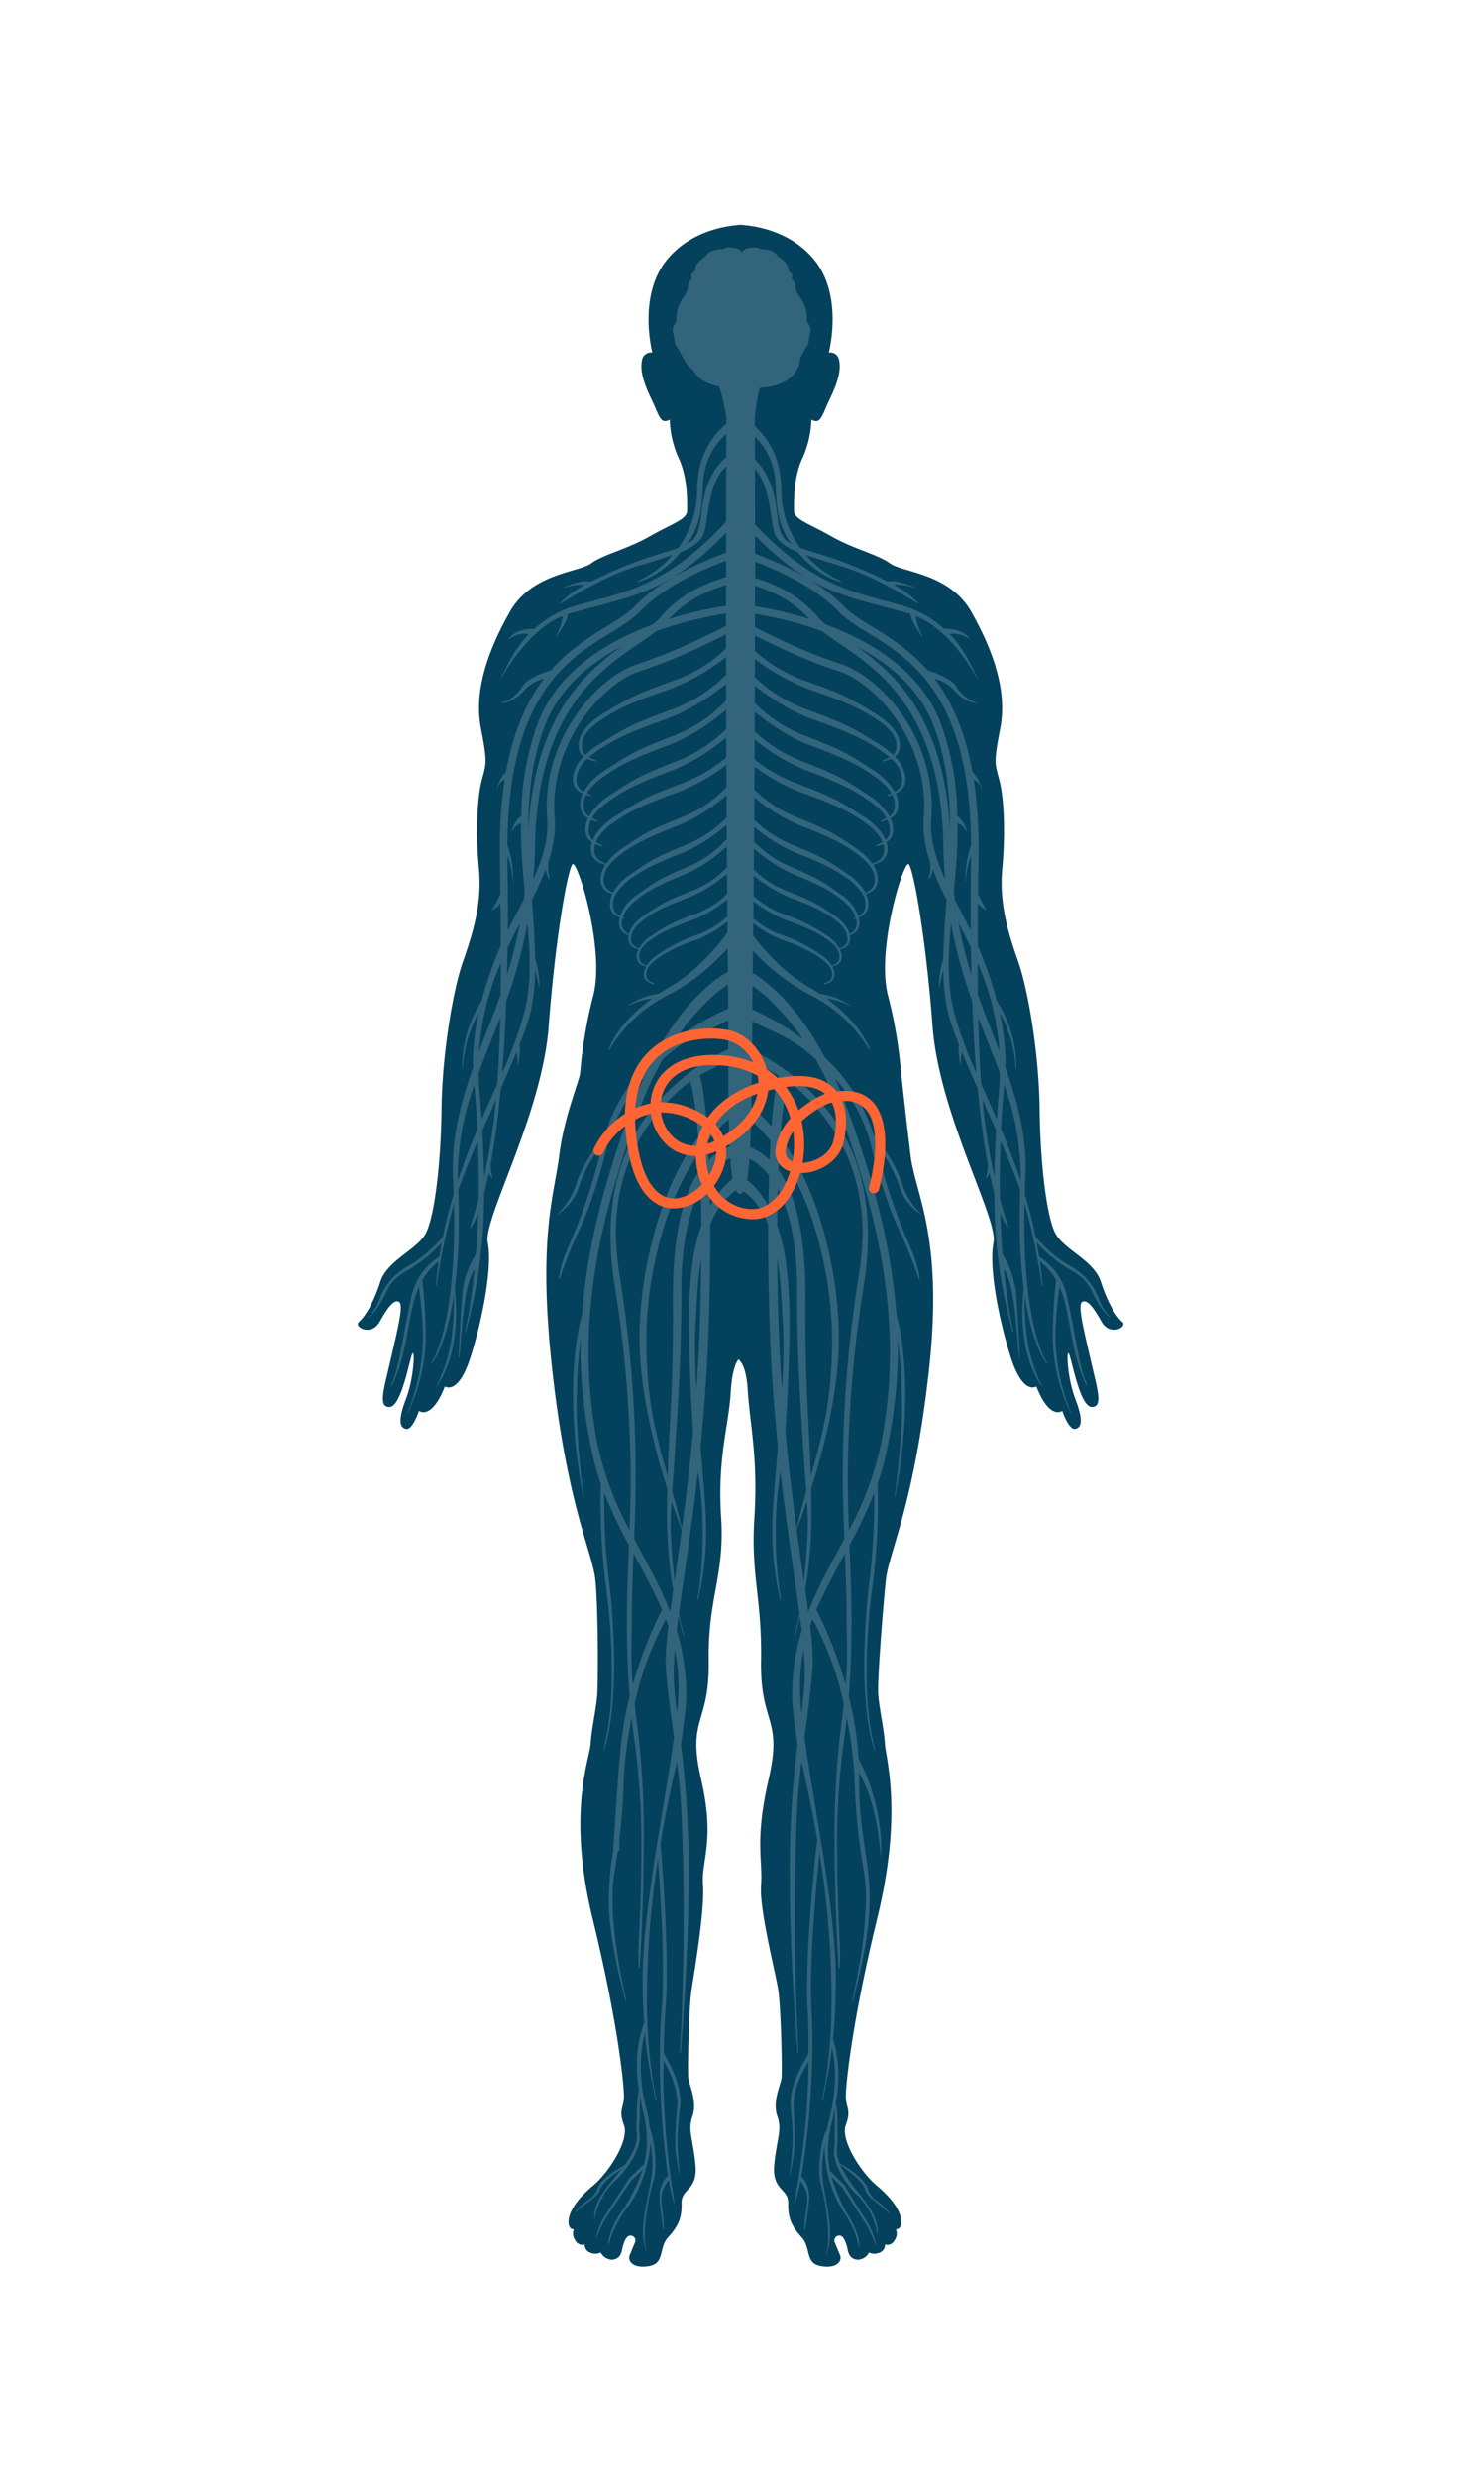 <svg xmlns="http://www.w3.org/2000/svg" width="350" height="584" viewBox="0 0 350 584">
  <g id="symptom-6" transform="translate(-297 -3817)">
    <g id="Group_780" data-name="Group 780" transform="translate(329.395 3866.743)">
      <g id="Group_40" data-name="Group 40" transform="translate(52.012 3.257)">
        <path id="Path_42" data-name="Path 42" d="M232.261,261.88c-1.368-1.214-3.346-4.255-5.015-9.424s-8.82-7.6-10.8-11.557-3.5-16.116-3.646-29.192-2.741-28.128-5.019-34.665-4.56-13.684-3.8-21.895.455-16.417-.609-20.676-1.519-3.955.154-12.62-1.673-18.244-6.842-27.368-16.271-9.27-19.158-11.4-8.515-3.346-13.834-6.383-8.82-3.955-8.82-6.083-.155-7.756,1.978-12.316a24.094,24.094,0,0,0,2.128-9.12c2.278,1.214,2.432-.914,4.41-5.019s2.582-6.842,2.128-8.97a2.154,2.154,0,0,0-2.432-1.823s3.5-13.234-3.346-21.745c-5.465-6.8-13.733-8.069-16.845-8.308V3.257s-.225,0-.622.018c-.4-.018-.627-.018-.627-.018v.057c-3.112.238-11.38,1.51-16.84,8.308-6.847,8.511-3.346,21.745-3.346,21.745a2.16,2.16,0,0,0-2.437,1.823c-.455,2.128.154,4.865,2.132,8.97s2.128,6.233,4.405,5.019a24.051,24.051,0,0,0,2.132,9.12c2.128,4.56,1.978,10.188,1.978,12.316s-3.5,3.037-8.82,6.083S109.9,80.953,107.01,83.08s-13.984,2.282-19.154,11.4-8.515,18.7-6.842,27.368,1.218,8.361.15,12.62-1.368,12.466-.6,20.676-1.523,15.357-3.805,21.895-4.865,21.59-5.015,34.665S70.067,236.948,68.09,240.9s-9.124,6.383-10.793,11.557-3.651,8.211-5.019,9.424,2.891,3.5,4.865,0,3.346-5.319,4.564-4.71-.459,7-1.978,13.684-3.041,11.1-.3,11.1,4.56-10.188,5.324-12.316.6,5.169-1.368,10.338-1.523,6.842,0,7.147,3.037-4.255,3.037-4.255,2.962,2.326,6.109-5.761c0,0,3.143,2.247,6.065-6.966s5.165-21.339,4.043-26.953,12.806-30.105,14.377-51,4.494-37.067,5.615-38.188,7.641,19.767,4.944,30.772a108.888,108.888,0,0,0-3.147,18.425c-.221,2.022-3.818,10.334-4.94,19.542s-5.169,19.1-1.576,51,9.438,42.456,10.109,48.972.675,23.585.45,26.958-1.346,8.087-1.571,11.68-5.615,16.174.45,41.11,7.412,39.318,7.412,42.006-1.346,3.147,0,6.741-3.589,11.2-7.261,14.28-5.063,5.456-5.562,7.05-.3,3.271.993,3.271a2.79,2.79,0,0,0,.4,2.68,1.857,1.857,0,0,0,2.185.9A1.955,1.955,0,0,0,107,481.371a2.9,2.9,0,0,0,2.287-.1,3.1,3.1,0,0,0,2.679,1.691c1.788-.106,2.185-1.492,2.384-2.485s.795-3.077,1.788-3.178a1.152,1.152,0,0,1,1.192,1.686c-.4.9-.6,1.492-1.192,2.883s.795,3.275,4.569,2.587,2.185-4.277,4.467-6.763,3.28-4.463,3.178-8.043,3.876-2.878,3.275-9.129-1.885-8.047-.693-11.424-.795-7.345-.993-8.935.1-16.584.768-20.853,3.147-18.875,2.7-24.711,2.918-10.334-.45-24.936,2.022-12.806,1.8-27.854,3.823-20,2.922-33.924,1.8-21.568,2.247-29.2c.313-5.363,1.293-7.292,1.85-7.968.768.627,1.894,2.375,2.181,7.288.45,7.641,2.472,15.953,1.572,29.88s1.8,18.867,1.571,33.924,5.169,13.252,1.8,27.854-1.351,19.092-1.8,24.936,3.373,20.442,4.043,24.711.971,19.259.772,20.853-2.185,5.562-.993,8.935-.1,5.165-.7,11.424,3.377,5.557,3.28,9.129.892,5.562,3.178,8.043.693,6.061,4.467,6.763,5.165-1.2,4.569-2.587-.8-1.986-1.192-2.883a1.152,1.152,0,0,1,1.192-1.686c.993.1,1.589,2.189,1.783,3.178s.6,2.379,2.384,2.485a3.105,3.105,0,0,0,2.684-1.691,2.887,2.887,0,0,0,2.282.1,1.961,1.961,0,0,0,1.492-1.991,1.851,1.851,0,0,0,2.181-.9,2.776,2.776,0,0,0,.4-2.68c1.293,0,1.492-1.682.993-3.271s-1.885-3.973-5.558-7.05-8.612-10.683-7.266-14.28,0-4.043,0-6.741,1.351-17.07,7.416-42.006,2.022-37.512,1.8-41.11-1.346-8.308-1.572-11.68,1.121-20.443,1.8-26.958,6.515-17.074,10.109-48.972-3.147-41.785-4.269-51-2.022-17.52-2.247-19.542a109.135,109.135,0,0,0-3.143-18.425c-2.7-11,3.818-31.893,4.94-30.772s4.048,17.3,5.619,38.188,15.5,45.379,14.373,51,1.126,17.745,4.043,26.953,6.065,6.966,6.065,6.966c3.147,8.087,6.109,5.761,6.109,5.761s1.518,4.56,3.041,4.255,1.973-1.973,0-7.147-2.128-12.466-1.368-10.338,2.587,12.316,5.319,12.316,1.218-4.41-.3-11.1-3.192-13.079-1.973-13.684,2.582,1.214,4.56,4.71,6.233,1.218,4.865,0Z" transform="translate(-52.012 -3.257)" fill="#03415c"/>
        <path id="Path_43" data-name="Path 43" d="M227.6,256.585c-.031-.044-.128-.128-.287-.291a10.938,10.938,0,0,1-2.331-3.743,14.568,14.568,0,0,0-7.063-8.074,30.207,30.207,0,0,1-5.769-4.489c-.755-.733-1.368-1.386-1.8-1.854-.163-.181-.269-.3-.375-.424-.706-3.509-1.567-6.855-2.534-10.056.044-1.36.084-2.719.154-4.171.035-.746.053-1.5.053-2.242,0-8.113-2.1-15.883-4.812-23.5.018-.481.066-.949.066-1.439a54.016,54.016,0,0,0-1.395-11.42,29.45,29.45,0,0,1,3.783,13.106h.119s.022-.291.022-.817a28.644,28.644,0,0,0-4.578-15.022,89.976,89.976,0,0,0-4.525-13.079c.009-3.147.031-6.476.071-10.007a3.773,3.773,0,0,0,1.942,1.514l.062-.1a12.2,12.2,0,0,1-1.338-2.238c-.234-.459-.441-.9-.587-1.214l-.057-.119c.031-2.794.071-5.668.115-8.723.009-.7.013-1.395.013-2.075v-.053a104.893,104.893,0,0,0-1.152-16.147,3.221,3.221,0,0,1,1.355,1.2,4.6,4.6,0,0,1,.349.742,2.223,2.223,0,0,1,.093.287l.009.022h0v0l.119-.022,0,0h0s-.044-.15-.124-.366a9.017,9.017,0,0,0-2.114-3.721c-1.805-9.963-5.1-16.907-8.983-21.965.181.062.358.115.552.185a9.955,9.955,0,0,1,4.092,2.569c2.481,2.9,5.063,3.064,5.368,3.064h.022l.009-.115a4.288,4.288,0,0,1-.477-.137,8.638,8.638,0,0,1-4.489-3.792c-1.161-1.876-5.54-3.368-6.71-3.748-.313-.353-.622-.706-.94-1.042-7.054-7.434-15.088-10.1-18.814-14.046-4.211-4.383-10.148-7.712-15.035-9.95-2.3-1.055-4.317-1.845-5.867-2.41v-4.3a73.814,73.814,0,0,0,8.219,7.3c8.917,6.657,15.984,7.756,28.379,11.177l.022.009c.349,2.251,2.746,5.262,2.746,5.266l.1-.066s-.4-.772-.8-1.783a11.159,11.159,0,0,1-.737-2.874c3.946,1.549,7.394,4.8,9.888,7.9a46.144,46.144,0,0,1,3.253,4.582c.38.6.671,1.108.87,1.452s.3.543.3.543h0l0,.013.168-.106-.009-.009v0c-.3-.415-.773-1.5-1.492-2.918A33.616,33.616,0,0,0,191.7,97.91a27.886,27.886,0,0,0-1.96-2.265c.269-.031.565-.124.812-.124a6.478,6.478,0,0,1,3.571,1.1c.181.128.269.2.269.2l.088-.075c-1.576-2.242-4.564-2.353-5.928-2.384h0l-.172,0a24.68,24.68,0,0,0-10.382-5.633c-9.676-2.622-16.236-4.052-24.888-10.5a71.688,71.688,0,0,1-7.606-6.705c-.658-.662-1.2-1.227-1.682-1.739,0-4.97-.009-9.358-.013-13.049,1.2,1.32,2.362,3.324,3.289,7.835.967,4.723.645,7.129,2.41,9.058a11.8,11.8,0,0,0,4.313,2.578,23.9,23.9,0,0,0,5.575,5.015,18.007,18.007,0,0,0,4.648,2.123l.066-.19a24.134,24.134,0,0,1-7.045-4.856c-.424-.415-.848-.865-1.262-1.338,2.128.755,4.851,1.6,8.4,2.653a65.985,65.985,0,0,1,12.029,5.306c1.748.953,3.24,1.832,4.3,2.472s1.673,1.042,1.673,1.046l.128-.155a23.215,23.215,0,0,0-5.73-4.247c.168-.009.291-.066.464-.066a15.34,15.34,0,0,1,4.339.689h.009l.04-.106v0h0l-.031-.009a21.178,21.178,0,0,0-4.569-1.395l-.561-.009-.022.022c-.265,0-.574,0-.768.009-.282.009-.441.013-.494.018a101.255,101.255,0,0,0-15.066-6.153c-2.574-.83-4.207-1.276-5.478-1.726a23.353,23.353,0,0,1-4.45-14.117v-.477c0-.574-.137-1.117-.185-1.682-.026-.313-.062-.627-.1-.936a19.685,19.685,0,0,0-.755-3.421c-.1-.313-.208-.618-.322-.923a18.745,18.745,0,0,0-1.47-3.041c-.19-.313-.388-.614-.6-.918A18.1,18.1,0,0,0,144.5,47.3c-.238-.238-.472-.472-.72-.7,0-1.395-.009-2.163-.009-2.163s.2-2.176.658-4.613c.137-.746.309-1.505.5-2.238.6-.053,1.214-.115,1.739-.185a12.34,12.34,0,0,0,3.9-1.183,7.463,7.463,0,0,0,1.929-1.386,6.175,6.175,0,0,0,1.982-4.269c.614-1.029.945-1.973,1.351-2.459.9-1.1.49-1.443,1-3.39a3.282,3.282,0,0,0,.11-.79,2.447,2.447,0,0,0-.463-1.377,2.286,2.286,0,0,1-.433-1.28c0-.1.009-.2.018-.3a3.335,3.335,0,0,0,.027-.419,9.414,9.414,0,0,0-1.783-4.538,4.267,4.267,0,0,1-.958-2.313,1.717,1.717,0,0,0-.574-1.466.408.408,0,0,1-.234-.433c0-.128.018-.291.04-.512v-.124A.9.9,0,0,0,152,10.3c-.093-.071-.079-.04-.146-.207s-.132-.472-.313-1.09c-.388-1.3-2.216-2.189-2.732-2.935-.631-.865-2.247-1.152-3.395-1.205a1.227,1.227,0,0,1-.706-.194,1.939,1.939,0,0,0-1.024-.2,10.967,10.967,0,0,0-1.271.093,2.385,2.385,0,0,0-1.735.989,2.376,2.376,0,0,0-1.735-.989,10.9,10.9,0,0,0-1.267-.093,1.915,1.915,0,0,0-1.024.2,1.238,1.238,0,0,1-.706.194c-1.152.053-2.768.34-3.4,1.205-.517.746-2.34,1.633-2.732,2.935-.181.618-.256.931-.313,1.09s-.053.137-.146.207a.909.909,0,0,0-.574.861l0,.124c.018.221.035.388.035.512a.418.418,0,0,1-.234.437,1.715,1.715,0,0,0-.574,1.461,4.286,4.286,0,0,1-.953,2.313,9.374,9.374,0,0,0-1.788,4.538,3.336,3.336,0,0,0,.027.419,2.477,2.477,0,0,1,.022.3,2.3,2.3,0,0,1-.437,1.28,2.481,2.481,0,0,0-.464,1.377,3.1,3.1,0,0,0,.11.79c.512,1.947.1,2.291,1,3.39.477.561.852,1.744,1.686,2.962a4.717,4.717,0,0,0,1.867,2.145,7.2,7.2,0,0,0,3.139,3.006,11.977,11.977,0,0,0,3.1,1.011c.3.9.587,1.832.812,2.724.614,2.437.923,4.511.927,4.516s0,.561-.009,1.549c-.15.124-.274.265-.419.393-.331.287-.644.583-.949.887a17.79,17.79,0,0,0-2.084,2.507c-.207.3-.411.6-.6.918a18.046,18.046,0,0,0-1.47,3.041c-.115.3-.225.609-.327.923a19.278,19.278,0,0,0-.75,3.421c-.044.309-.079.622-.106.936-.044.565-.185,1.108-.185,1.682l0,.2v.278a23.354,23.354,0,0,1-4.454,14.117c-1.267.45-2.9.9-5.478,1.726A101,101,0,0,0,105.172,83.2c-.053,0-.212-.009-.5-.018-.185,0-.486-.009-.746-.009l0-.013-.04-.009-.556.009a21.314,21.314,0,0,0-4.564,1.39l-.035.013v0h0l.04.106a15.325,15.325,0,0,1,4.348-.689c.172,0,.3.057.459.066a23.3,23.3,0,0,0-5.73,4.247l.128.155s.622-.406,1.677-1.046c3.169-1.92,10.272-5.99,16.328-7.778,3.549-1.051,6.273-1.9,8.4-2.653-.419.472-.843.923-1.262,1.338a24.2,24.2,0,0,1-7.045,4.856l.062.19a17.967,17.967,0,0,0,4.653-2.123,23.9,23.9,0,0,0,5.575-5.015,11.771,11.771,0,0,0,4.308-2.578c1.77-1.929,1.448-4.335,2.415-9.058,1.086-5.31,2.5-7.147,3.929-8.489-.013,3.651-.022,8.052-.031,13.035-.561.6-1.342,1.435-2.3,2.406a71.692,71.692,0,0,1-7.606,6.705c-8.656,6.445-15.212,7.875-24.892,10.5A24.735,24.735,0,0,0,91.8,94.374l-.172,0h0c-1.364.031-4.339.141-5.915,2.37l0,0h0l-.009.009.084.075s.093-.075.274-.2a6.381,6.381,0,0,1,3.567-1.1,8.152,8.152,0,0,1,.817.124,27.041,27.041,0,0,0-1.96,2.265,33.242,33.242,0,0,0-3.037,4.935c-.72,1.417-1.2,2.5-1.5,2.918v0l0,.009.168.106c.035-.049.093-.181.132-.243l.172-.313c1.3-2.291,6.763-11.115,14.015-13.954a11.015,11.015,0,0,1-.742,2.9c-.4,1.011-.8,1.783-.8,1.783l.1.066s2.393-3.015,2.746-5.266l.022-.009c12.4-3.421,19.458-4.52,28.375-11.177a71.952,71.952,0,0,0,7.8-6.873c.388-.388.715-.728,1.046-1.073,0,1.527,0,3.094-.009,4.71l-.335.119c-4.754,1.73-14.889,5.928-21.189,12.475-3.721,3.951-11.755,6.613-18.814,14.046-.313.335-.622.689-.936,1.042-1.165.375-5.549,1.872-6.714,3.748a9.091,9.091,0,0,1-3.271,3.24,6.955,6.955,0,0,1-1.218.552,4.428,4.428,0,0,1-.472.137l.009.115h.022c.3,0,2.887-.163,5.363-3.059a9.935,9.935,0,0,1,4.1-2.573c.194-.075.366-.124.552-.185-3.88,5.059-7.182,12-8.983,21.965a9,9,0,0,0-2.11,3.712c-.084.221-.124.375-.128.375h0l0,0,.119.022.026-.084a2.647,2.647,0,0,1,.088-.265,3.518,3.518,0,0,1,1.7-1.933,104.617,104.617,0,0,0-1.161,16.174v.053c0,.68,0,1.373.018,2.075.044,3.055.084,5.928.115,8.718-.15.327-.375.8-.645,1.338a12.451,12.451,0,0,1-1.338,2.238l.062.1a3.766,3.766,0,0,0,1.942-1.518c.035,3.536.062,6.864.071,10.012a90.285,90.285,0,0,0-4.525,13.075,28.656,28.656,0,0,0-4.578,15.026c0,.525.022.817.022.817h.119a29.893,29.893,0,0,1,2.507-10.59,25.3,25.3,0,0,1,1.271-2.507,54.219,54.219,0,0,0-1.395,11.406c0,.494.049.962.066,1.448-2.71,7.619-4.807,15.384-4.807,23.5,0,.746.018,1.5.053,2.242.071,1.452.11,2.812.154,4.171-.967,3.2-1.827,6.542-2.534,10.056-.106.119-.212.243-.375.424a34.147,34.147,0,0,1-7.566,6.343,14.568,14.568,0,0,0-7.063,8.074,12.175,12.175,0,0,1-1.7,3.028,8.266,8.266,0,0,1-.631.715c-.163.163-.256.247-.291.291l-.013.044.026.053.04.013.115-.044a10.673,10.673,0,0,0,2.8-3.439c1.827-3.011,1.691-5.041,6.365-7.623a32.661,32.661,0,0,0,8.021-6.533c-.207,1.095-.38,2.22-.556,3.346a14.732,14.732,0,0,0-6.661,9.716c-1.616,7.239-2.874,16.346-4.282,19.48A4.754,4.754,0,0,0,58,272.759l0,.035.062.044.093-.066a14.524,14.524,0,0,0,1.187-2.666,48.37,48.37,0,0,0,1.827-6.317c1.059-4.785,1.51-9.959,3.377-14.245.075.539.172,1.28.283,2.207.225,1.933.49,4.613.631,7.584.022.512.035,1.046.035,1.585,0,.093,0,.194,0,.287a48.413,48.413,0,0,1-3.624,17.9l0,.009h0v0l.106.053a42.439,42.439,0,0,0,4.171-17.357v-.265a113.633,113.633,0,0,0-.8-13.569,13.387,13.387,0,0,1,3.836-4.392c-.256,1.805-.472,3.651-.636,5.544v.018h0v0l.194.022s.115-.834.335-2.238a142.422,142.422,0,0,1,3.721-17.021c.027,1.439.053,2.86.053,4.2,0,13.115-1.355,21.453-2.706,26.512a32.186,32.186,0,0,1-1.858,5.306,11.947,11.947,0,0,1-.609,1.157c-.075.128-.128.212-.168.269l-.057.084.15.128c.119-.132,3.368-4.048,5.174-16.086,0,.252,0,.486,0,.764a69.132,69.132,0,0,1-.64,10.02,38.068,38.068,0,0,1-2.075,7.509c-.38.976-.724,1.761-.98,2.309s-.411.856-.411.856l.1.057,0,0h0l.009-.018c3.726-5.46,4.538-12.417,4.538-17.454a45.353,45.353,0,0,0-.331-5.54,125.243,125.243,0,0,0,.962-16.315q0-2.754-.093-5.783v0c-.031-.406-.022-.777-.044-1.174.057-.163.11-.34.168-.5,1.214-3.368,2.772-7.164,4.458-11.093.128,3.342.2,6.555.2,9.552q0,2.092-.035,4.07c-.614,2.251-1.289,4.507-2.039,6.807l.172.088a14.344,14.344,0,0,0,1.783-3.712c-.115,3.633-.3,6.926-.543,9.892a21.273,21.273,0,0,0-3.094,8.33c-.5,5.041-.984,16.019-.989,16.024l.119.013c.335-1.571.508-5.942.993-10.387.464-4.211,1.227-8.453,2.657-10.431-.2,2.039-.419,3.893-.64,5.518-.4,3-.808,5.3-1.108,6.833s-.5,2.331-.5,2.331l.093.022v0l.1.022a119.9,119.9,0,0,0,4.3-32.577c.375-1.4.764-3.037,1.152-4.913a3.089,3.089,0,0,0,.75,1.263l.163.154-.066-.212s-.119-.406-.238-1.033a13.741,13.741,0,0,1-.225-2.1c.865-4.551,1.713-10.4,2.406-17.9,1.338-3.028,2.6-5.937,3.695-8.6a8.986,8.986,0,0,1,.238,2.057,8.828,8.828,0,0,1-.049.94l.119.022a15.733,15.733,0,0,0,.53-3.646,6.237,6.237,0,0,0-.128-1.13,63.143,63.143,0,0,0,2.6-7.535,46.112,46.112,0,0,0,1.086-10.047L92,175a27.362,27.362,0,0,1,.834,3.827l.119,0s.009-.185.009-.508a20.573,20.573,0,0,0-1-6.162c-.066-4.41-.4-9.058-.768-13.9a75.724,75.724,0,0,0,3.227-7.133,7.283,7.283,0,0,0,.892,2.34l.106-.049s-.106-.424-.212-1.042a13.564,13.564,0,0,1-.212-2.2,5.456,5.456,0,0,1,.124-1,27.623,27.623,0,0,0,1.514-8.568c0-.583-.022-1.17-.071-1.757-.071-.887-.1-1.77-.1-2.64v-.1c-.009-16.324,12.13-29.324,20.407-31.818a122.319,122.319,0,0,0,14.572-5.9c2.181-1.029,4.074-1.96,5.421-2.64l.115-.057q0,1.649,0,3.324a34.065,34.065,0,0,1-12.819,7.738c-8.656,3.125-9.636,3.668-15.98,7.482-4.75,2.856-6.008,5.681-6.008,7.623a3.805,3.805,0,0,0,.349,1.642,2.749,2.749,0,0,0,.9,1,7.779,7.779,0,0,0-2.56,5.262,4.213,4.213,0,0,0,.358,1.757,3.8,3.8,0,0,0,1.986,1.651,6.371,6.371,0,0,0-.627,2.662,4.422,4.422,0,0,0,.335,1.744,3.318,3.318,0,0,0,1.51,1.43,6.358,6.358,0,0,0-.622,2.649,4.351,4.351,0,0,0,.336,1.73,3.075,3.075,0,0,0,1.227,1.276,5.544,5.544,0,0,0-.256,1.624,4.057,4.057,0,0,0,.335,1.673,3.9,3.9,0,0,0,2.159,1.739,9.276,9.276,0,0,0,.909.309,6.422,6.422,0,0,0-1.117,3.434,4,4,0,0,0,.3,1.58,3.548,3.548,0,0,0,1.92,1.647c.212.088.371.132.552.194a5.785,5.785,0,0,0-.565,2.393,3.857,3.857,0,0,0,.278,1.5,3.321,3.321,0,0,0,1.8,1.567c.084.035.141.049.221.079a5.422,5.422,0,0,0-.172,1.205,3.825,3.825,0,0,0,.252,1.417,3.056,3.056,0,0,0,1.642,1.483c.155.071.269.1.411.154a4.454,4.454,0,0,0-.1.64,2.975,2.975,0,0,0,.234,1.2,2.748,2.748,0,0,0,1.5,1.258,5.288,5.288,0,0,0,.653.225,4.056,4.056,0,0,0-.424,1.6,2.613,2.613,0,0,0,.216,1.082,2.527,2.527,0,0,0,1.4,1.134,5.439,5.439,0,0,0,.631.207,3.963,3.963,0,0,0-.534,1.792,2.48,2.48,0,0,0,.2,1.024,2.417,2.417,0,0,0,1.311,1.073,5.176,5.176,0,0,0,.945.287l.079-.177c-.265-.185-.755-.291-1.183-.574a1.708,1.708,0,0,1-.795-1.567,2.989,2.989,0,0,1,.018-.336c.163-1.682,1.814-2.966,3.726-4.189a40.335,40.335,0,0,1,8.237-3.7,27.252,27.252,0,0,0,6.123-3.452c.371-.274.706-.525,1.02-.772.009.852.018,1.686.027,2.529-.168.234-.371.521-.667.909-2.013,2.671-6.886,8.493-12.921,11.914-.94.534-1.805,1.086-2.649,1.647a16.744,16.744,0,0,0-7.2,2.7l-.018.009h0l-.009.009.062.1s.234-.119.653-.3a20.648,20.648,0,0,1,5-1.452c-5.933,4.3-9.217,8.952-10.254,12.02l.181.079s.062-.124.2-.358a33.842,33.842,0,0,1,13.733-12.572,47.1,47.1,0,0,0,11.68-8.6c.874-.856,1.6-1.624,2.251-2.335.009.662.013,1.351.022,2,.013,1.183.022,2.335.035,3.5-2.481,1.36-10.334,6.568-17.564,20.288a41.319,41.319,0,0,0-11.371,17.909c-.247.331-5.337,6.82-6.789,11.671a16.346,16.346,0,0,1-2.821,5.407,14.724,14.724,0,0,1-1.236,1.391c-.163.155-.287.269-.375.349l-.1.088-.031.022,0,.009-.009,0v0l-.013.04,0,.027.026.057.057-.031a12.769,12.769,0,0,0,5.306-7.12,31.761,31.761,0,0,1,3.863-7.491c.534-.808,1.015-1.492,1.452-2.1a126.765,126.765,0,0,1-6.6,20.955c-1.819,4.357-3.218,7.116-3.695,11.018l.194.049s.128-.4.358-1.073a101.185,101.185,0,0,1,4.2-10.365c2.71-5.549,5.4-14.549,6.7-20.094a36.863,36.863,0,0,1,8.484-15.785c-.8,1.8-1.594,3.668-2.353,5.712-5.955,15.993-10.793,32.427-12.091,49.815-.649,2.344-2.114,8.723-2.114,18.924a128.749,128.749,0,0,0,2.406,24.04l0,.049h0v0l.115-.022s-.106-.79-.269-2.11a183.986,183.986,0,0,1-1.439-19.008c0-1.064.026-2.057.088-2.949v0a85.815,85.815,0,0,1,.936-13.066c-.027,1.059-.1,2.106-.1,3.174a119.856,119.856,0,0,0,2.4,21.868,64.65,64.65,0,0,0,2.388,9.018c0,.19-.009.353-.013.565-.022.953-.035,2.106-.035,3.439a154.3,154.3,0,0,0,1.293,20.3,150.313,150.313,0,0,1,1.355,19.736q0,1.377-.031,2.737a68.4,68.4,0,0,1-1.96,16.169l.11.035v0h0l0,0c.018-.044,2.45-5.889,2.45-20.5a172.889,172.889,0,0,0-1.055-18.271,153.951,153.951,0,0,1-1.289-20.2c0-.636,0-1.232.013-1.783a101.818,101.818,0,0,0,5.814,12.272c-.238,6.039-.486,11.9-.486,17.887,0,5.968.185,11.883.649,17.8a80.892,80.892,0,0,0-2.317,14.7c-.234.437-1.567,21.745-1.567,21.745a71.586,71.586,0,0,0-1.024,11.164c0,5.765.936,12.974,3.964,24.181l.1-.026.093-.022s-.2-.83-.512-2.251c-.923-4.269-2.772-13.8-2.772-21.917a35.514,35.514,0,0,1,.464-6.14c.309-1.766.561-3.408.786-4.988h.384v-2.843c.834-6.8.949-11.671,1.059-14.647a100.169,100.169,0,0,1,1.828-13.945c.119,1.081.216,2.159.358,3.24v0a178.1,178.1,0,0,1,1.92,28.238c0,11.623-.689,21.374-.689,24.221,0,1.161.026,2.273.1,3.35h.194s.98-14.157.98-29.712a206.267,206.267,0,0,0-1.289-25.4c-.366-2.79-.649-5.143-.874-7.2a74.656,74.656,0,0,1,7.372-19.93c.2.512.406,1.015.587,1.541a73.954,73.954,0,0,0-.649,8.294q0,.874.053,1.616c.393,5.271,1.165,10.828,1.907,16.43-1.006,7.345-2.578,16.253-4.021,25.307l-.035-.035.018.163c-1.779,11.164-3.342,22.5-3.346,31.28,0,3.359.128,6.891.366,10.5a28.147,28.147,0,0,0-1.713,10.312,38.913,38.913,0,0,0,.459,5.536,26.361,26.361,0,0,0-.464,6.1c0,.689-.106,1.691-.106,2.569a6.19,6.19,0,0,0,.053.9,7.822,7.822,0,0,1,.084,1.095v.026c0,2.481-1.307,4.8-2.993,7.063-.106.057-.177.093-.3.163-1.805,1.006-5.324,3.156-6.039,5.372h0a5.438,5.438,0,0,1-2.335,2.75,19.194,19.194,0,0,0-2.128,1.8c-.119.119-.225.243-.331.371a5.227,5.227,0,0,0-.516.569l.093.075s.221-.194.644-.552,1.046-.852,1.845-1.448c1.223-.914,2.913-2.009,3.328-3.3.283-1.059,2.07-2.887,3.664-3.929.53-.358.993-.7,1.421-1.02-.424.539-.843,1.077-1.285,1.611-2.507,3.072-5.129,6.114-5.147,9.685,0,.128,0,.265.013.4l.119.009a7.817,7.817,0,0,1,.154-.883,16.469,16.469,0,0,1,5.222-8.577c1.17-1.033,5.2-5.818,5.222-9.68a8.922,8.922,0,0,0-.088-1.227,5.3,5.3,0,0,1-.053-.825c0-.821.106-1.77.106-2.441v-.119c0-2.318.049-3.9.11-5.006.181.976.3,1.9.565,2.944a29.89,29.89,0,0,1,1.024,7.544,23.147,23.147,0,0,1-.645,5.443l-3.571,3.359-.035.053h0l0,0c-.049.079-3.606,5.791-4.993,7.712a17.915,17.915,0,0,0-2.7,6.034h0l0,.018.11.027s.384-.931.94-2.088a22.828,22.828,0,0,1,1.951-3.465h0v-.009s4.882-7.151,5.262-7.751h0l2.657-2.49a41.721,41.721,0,0,1-4.419,9.045v0c-3.373,4.657-3.659,7.685-3.659,8.374a1.061,1.061,0,0,0,.009.163h.115s.075-.309.238-.825a24.057,24.057,0,0,1,4.114-7.875c1.708-2.044,4.94-7.937,5.487-15.216a27.629,27.629,0,0,1,.45,4.873,21.262,21.262,0,0,1-.336,3.854c-.764,4.136-1.872,8.484-1.876,12.25a12.651,12.651,0,0,0,.569,3.854c.071.3.128.5.128.5h0l.11-.031,0-.009h0c-.066-.168-.084-.358-.137-.53a14.688,14.688,0,0,1-.269-3.094,49.77,49.77,0,0,1,2.066-12.793,13.9,13.9,0,0,0,.428-3.818c0-.252,0-.5,0-.733a26.306,26.306,0,0,0-1.267-7.959l-.035-.15a32.961,32.961,0,0,0-.834-4.5,39.062,39.062,0,0,1-1.285-9.786v-.018a31.128,31.128,0,0,1,.856-7.429,6.38,6.38,0,0,0,.088-.719,103.939,103.939,0,0,0,1.925,12.934c.388,2.207.7,3.35.7,3.355l.093-.026.1-.027c-.287-1.13-.459-2.225-.7-3.342a125.164,125.164,0,0,1-1.607-21.365,217.3,217.3,0,0,1,2.591-32.215c.415,5.416,1.179,16.717,1.179,26.446,0,3.337-.088,6.476-.313,9.124-.274,3.214-.4,7.05-.4,11.146a196.418,196.418,0,0,0,1.889,27.88,2.351,2.351,0,0,0-.243.243,6.913,6.913,0,0,0-1.73,4.675c0,.1,0,.207,0,.309.04,1.015.177,2.114.388,3.942s.428,3.43.428,3.43h.119a3.53,3.53,0,0,0,.057-.852c0-.75-.181-2.424-.486-5.046a9.92,9.92,0,0,1-.071-1.165,6.3,6.3,0,0,1,1.174-3.7,4.414,4.414,0,0,1,.552-.72,38.168,38.168,0,0,0,1.271,5.438l.115-.026s-.168-.94-.415-2.587a192.633,192.633,0,0,1-2.247-27.073c0-1.333.035-2.657.088-3.968.358.653.795,1.483,1.245,2.468a19.182,19.182,0,0,1,1.986,7.208v.018c0,.172-.009.336-.018.5-.177,2.6-.486,6.2-.486,9.477a30.066,30.066,0,0,0,.472,4.458c.119.7.238,1.311.327,1.748.049.216.084.388.115.516l.035.137.009.035,0,.018.009.009.049.027.049-.018.013-.044,0-.013a62.413,62.413,0,0,1-.552-7.7,78.729,78.729,0,0,1,.671-8.568c.027-.269.04-.543.04-.83a19.6,19.6,0,0,0-1.973-7.473c-.494-1.086-.984-2.026-1.355-2.7-.185-.331-.34-.6-.45-.786-.053-.084-.093-.163-.124-.207l-.031-.053c.022-3.686.132-7.173.38-10.087.23-2.679.318-5.844.318-9.19,0-6.688-.38-14.364-.759-20.363-.19-3-.38-5.58-.521-7.412-.071-.918-.132-1.647-.172-2.145l-.022-.269c.989-5.981,2.264-12.386,3.871-19.215.433,3.633.817,7.253.989,10.788.433,8.8.587,17.419.587,25.192,0,9.363-.221,17.511-.446,23.312-.106,2.909-.216,5.226-.3,6.811s-.141,2.459-.141,2.459l.2.018c1.373-17.423,1.872-30.873,1.872-41.56v-.022a239.316,239.316,0,0,0-1.819-31.121c.159-1.064,1.254-8.493,1.258-11.265v-.026a52.854,52.854,0,0,0-2.247-15.56c.124-1.055.256-2.141.406-3.271.11.486.212.94.313,1.355.115.516.234.958.358,1.421.252.98.419,1.563.45,1.669l.018.057.19-.062-.018-.053c-.146-.441-.283-1.015-.419-1.545-.053-.2-.1-.393-.163-.631-.071-.291-.163-.671-.243-1.015-.137-.622-.26-1.293-.384-1.982,1.17-8.767,2.966-19.772,4.489-33.354a88.141,88.141,0,0,1,1.064,10.616q.046,1.821.044,3.478a103.188,103.188,0,0,1-.636,11.958c-.163,1.351-.322,2.375-.441,3.059s-.2,1.029-.2,1.033l.19.049v0h0l.035-.163a67.564,67.564,0,0,0,1.85-17.357c0-3.929-.644-10.824-1.289-18.527.958-9.632,1.739-20.416,2.053-32.56.159-6.215.225-11.746.23-16.664,0-1.077-.009-2.053-.018-3.068a17.793,17.793,0,0,1,3.24-5.659,28.143,28.143,0,0,1,2.825-2.551c.269.477.583.808,1.006.839a1.164,1.164,0,0,0,.817-.627,24.592,24.592,0,0,1,2.574,2.34,17.732,17.732,0,0,1,3.236,5.655c0,1.02-.013,2-.013,3.072,0,4.918.071,10.449.225,16.664.313,12.148,1.095,22.932,2.057,32.564-.645,7.7-1.285,14.594-1.289,18.522a67.322,67.322,0,0,0,1.85,17.375l.035.146h0v0l.19-.049v0h0l-.022-.106c-.026-.119-.084-.384-.177-.923a89.859,89.859,0,0,1-1.082-15.031c0-1.1.013-2.251.049-3.465a87.257,87.257,0,0,1,1.064-10.616c1.523,13.583,3.315,24.587,4.485,33.35-.115.662-.238,1.3-.366,1.907-.084.358-.181.795-.26,1.095-.057.23-.1.411-.155.6-.141.543-.278,1.13-.433,1.585l-.009.04.19.062.013-.057c.031-.11.2-.689.455-1.664.119-.468.243-.909.358-1.435.1-.41.2-.861.313-1.346.15,1.13.282,2.216.406,3.271a52.821,52.821,0,0,0-2.247,15.556v.031c0,2.768,1.095,10.2,1.254,11.261a239.45,239.45,0,0,0-1.819,31.125v.022c0,10.687.5,24.137,1.872,41.56l.2-.018s-.057-.861-.137-2.459c-.252-4.776-.746-16.077-.746-30.114,0-7.778.15-16.395.583-25.2.177-3.536.561-7.155.993-10.788,1.6,6.8,2.869,13.185,3.858,19.14l-.252-.371v.19c0,.035-1.925,17.273-2.238,30.653-.031,1.249-.044,2.476-.044,3.664,0,1.982.044,3.845.146,5.527.128,2.079.185,4.432.185,6.948,0,1.015-.018,2.075-.035,3.134-.106.185-4.2,6.41-4.2,11.345,0,.2.009.41.022.618.207,2.768.477,4.891.477,7.6a58.281,58.281,0,0,1-.742,8.665l0,.027v.018l.013.018.049.022.049-.022.026-.079a38.018,38.018,0,0,0,1.1-6.829c.013-.464.018-.949.018-1.421,0-2.865-.177-5.831-.278-8.052,0-.106,0-.216,0-.322v-.181a19.2,19.2,0,0,1,2.154-7.182c.477-.976.94-1.814,1.315-2.459,0,.455.013.909.013,1.364a166.011,166.011,0,0,1-1.7,21.855c-.424,3.072-.848,5.659-1.165,7.487s-.53,2.869-.53,2.869l.115.035a37.98,37.98,0,0,0,1.4-5.412,5.446,5.446,0,0,1,.539.737,6.369,6.369,0,0,1,1.086,3.562l0,.163a8.525,8.525,0,0,1-.1,1.165c-.362,2.6-.583,4.277-.6,5.032l0,.252a2.817,2.817,0,0,0,.04.6l.115-.009s.256-1.594.512-3.417.415-2.913.481-3.929c.009-.172.018-.336.018-.49a7.079,7.079,0,0,0-.962-3.607,5.326,5.326,0,0,0-.9-1.174,195.8,195.8,0,0,0,2.543-27.828c.035-1.417.049-2.8.049-4.149,0-2.534-.062-4.9-.185-7.01-.1-1.647-.15-3.492-.15-5.447q0-1.788.049-3.673c.256-10.943,1.527-23.864,1.978-28.159a218.791,218.791,0,0,1,2.821,33.7,134.5,134.5,0,0,1-1.157,18.474c-.15,1.09-.3,2.017-.441,2.825-.243,1.139-.419,2.26-.711,3.408l.1.027.026.009.071.018h0l.009-.035c.018-.075.309-1.174.68-3.275q1.02-4.814,1.558-9.442a6.513,6.513,0,0,0,.088.874,30.421,30.421,0,0,1,.592,6.127c0,.278,0,.552-.009.839a38.84,38.84,0,0,1-1.333,9.093c-.3,1.108-.49,2.145-.662,3.161l-.168-.411-.044.177a26.469,26.469,0,0,0-1.457,7.924c-.009.446-.026.918-.026,1.43a12.81,12.81,0,0,0,.344,3.13,51.974,51.974,0,0,1,1.775,12.232,17.845,17.845,0,0,1-.252,3.249,5.472,5.472,0,0,1-.128.556c-.049.137-.062.287-.119.419l.057.022,0,0,0,0,.053.022s.057-.177.128-.441a12.585,12.585,0,0,0,.675-3.893c0-.159,0-.313,0-.459,0-3.664-.949-7.844-1.594-11.839a20.67,20.67,0,0,1-.252-3.3c0-.19,0-.371,0-.561a28.237,28.237,0,0,1,.671-5.359v-.013c-.022.384-.093.8-.1,1.174v.009a28.96,28.96,0,0,0,4.48,14.77,21.083,21.083,0,0,1,2.8,5.438c.287.8.486,1.492.614,1.978s.19.772.19.772l.115.009a1.085,1.085,0,0,0,.013-.225c0-.764-.265-3.54-3-7.8h0a41.369,41.369,0,0,1-3.567-8.427l2.512,2.463c.331.561,5.09,7.888,5.09,7.888v0a22.669,22.669,0,0,1,1.872,3.509c.53,1.174.887,2.106.887,2.106l.115-.018,0-.027h0v0a18.162,18.162,0,0,0-2.556-6.083c-.675-.98-1.88-2.94-2.913-4.653-.517-.856-.993-1.651-1.342-2.225-.172-.3-.313-.534-.411-.7L165,461.4l-.031-.053,0-.009v-.009l-.031-.044,0-.009-3.474-3.421a23.124,23.124,0,0,1-.433-4.45c0-.19,0-.388.009-.578a29.665,29.665,0,0,1,1.059-7.019c.221-.83.318-1.571.481-2.362.026.627.044,1.373.044,2.415,0,.843-.013,1.845-.04,3.033l0,.172c0,.578.053,1.32.053,2a6.832,6.832,0,0,1-.071,1.086,9.106,9.106,0,0,0-.124,1.223v.124c0,3.836,3.862,8.625,5,9.68a16.641,16.641,0,0,1,4.357,6.432,14.657,14.657,0,0,1,.662,2.269,8.691,8.691,0,0,1,.137.878h.115c.013-.141.022-.269.022-.4l0-.137c0-3.518-2.516-6.582-4.917-9.667a27.342,27.342,0,0,1-3.955-6.2c.477.419,1.382,1.187,2.454,1.978,1.554,1.112,3.271,3,3.509,4.079.362,1.3,2.008,2.472,3.192,3.43.777.631,1.377,1.157,1.788,1.519s.618.578.618.578l.1-.071-.013-.013v0l-.013-.013a6.327,6.327,0,0,0-.441-.534c-.115-.146-.23-.291-.358-.428a18.894,18.894,0,0,0-2.035-1.867,5.462,5.462,0,0,1-2.229-2.838h0c-.424-1.523-2.137-3.059-3.743-4.233-.8-.587-1.58-1.077-2.159-1.43-.291-.172-.53-.309-.693-.406l-.115-.071a8.365,8.365,0,0,1-.618-2.935l0-.2a6.959,6.959,0,0,1,.106-1.086,7.209,7.209,0,0,0,.079-1.2c0-.724-.053-1.492-.053-2.088l0-.19c.013-.552.018-1.059.018-1.532a19.47,19.47,0,0,0-.384-4.759l-.009-.026a39.485,39.485,0,0,0,.6-5.509c0-.287.009-.569.009-.848a27.572,27.572,0,0,0-1.262-8.771c.494-5.019.653-9.848.653-14.421,0-15.931-5.134-40.285-7.381-56.719.742-5.6,1.514-11.155,1.9-16.425q.053-.742.053-1.616a72.9,72.9,0,0,0-.649-8.294c.181-.525.393-1.029.592-1.541a74.573,74.573,0,0,1,7.372,19.926c-.225,2.061-.508,4.419-.878,7.209a206.3,206.3,0,0,0-1.285,25.4c0,15.556.976,29.712.976,29.712h.2c.075-1.077.1-2.19.1-3.35,0-2.847-.689-12.6-.689-24.221a177.581,177.581,0,0,1,1.92-28.238v0c.141-1.082.238-2.163.358-3.245a100.026,100.026,0,0,1,1.823,13.949,148.48,148.48,0,0,0,2.234,22.477,35.958,35.958,0,0,1,.463,6.14,98.176,98.176,0,0,1-1.647,16.139c-.406,2.348-.821,4.352-1.13,5.778s-.512,2.251-.512,2.251l.194.049c3.024-11.208,3.964-18.416,3.964-24.181,0-9.4-2.481-14.964-2.481-27.81,0-.225,0-.459.009-.7v-.446c0-.185-.018-.362-.018-.543,2.088,3.373,3.372,7.981,4.1,11.9.393,2.1.631,3.986.777,5.346s.19,2.194.19,2.2h.119c.027-.6.04-1.187.04-1.77a46.745,46.745,0,0,0-5.324-21.083,80.5,80.5,0,0,0-2.322-14.7c.468-5.915.653-11.83.653-17.8,0-5.99-.247-11.852-.486-17.887a101.818,101.818,0,0,0,5.814-12.272c0,.556.009,1.152.009,1.792a153.686,153.686,0,0,1-1.285,20.186,173.025,173.025,0,0,0-1.059,18.266c0,14.62,2.432,20.465,2.454,20.513h0v0l.11-.035a68.168,68.168,0,0,1-1.96-16.169q-.033-1.357-.031-2.746A149.432,149.432,0,0,1,171.5,320.19a154.308,154.308,0,0,0,1.293-20.306c0-1.329-.018-2.485-.035-3.434,0-.212-.009-.375-.013-.565a64.655,64.655,0,0,0,2.388-9.018,119.854,119.854,0,0,0,2.4-21.868c0-1.068-.075-2.119-.106-3.178a85.13,85.13,0,0,1,.94,13.071v0c.057.892.088,1.885.088,2.944,0,4.216-.428,9.5-.856,13.724-.216,2.115-.428,3.968-.587,5.288s-.269,2.11-.269,2.11l.119.022a129.057,129.057,0,0,0,2.415-24.093c0-10.219-1.47-16.6-2.119-18.933-1.3-17.388-6.131-33.818-12.086-49.806-.759-2.044-1.554-3.915-2.357-5.712a36.816,36.816,0,0,1,8.484,15.785c1.293,5.544,3.991,14.545,6.7,20.094,1.254,2.56,2.393,5.421,3.222,7.637.415,1.112.75,2.062.98,2.728s.362,1.068.362,1.073l.194-.049c-.477-3.9-1.88-6.661-3.695-11.018a126.248,126.248,0,0,1-6.6-20.95c.437.6.918,1.289,1.452,2.1a31.762,31.762,0,0,1,3.863,7.491,12.768,12.768,0,0,0,5.306,7.12l.088.044v-.1l-.013-.04,0,0h0l-.013-.013a12.879,12.879,0,0,1-1.744-1.85,16.346,16.346,0,0,1-2.816-5.407,32.509,32.509,0,0,0-3.973-7.716c-.759-1.152-1.474-2.154-2-2.865-.265-.358-.481-.64-.631-.834-.075-.1-.132-.177-.172-.23l-.031-.04a41.385,41.385,0,0,0-11.389-17.953c-6.794-12.854-14.121-18.222-17.03-19.939.013-1.32.031-2.644.049-3.986,0-.41.009-.839.013-1.254a49.664,49.664,0,0,0,13.424,10.382,34.04,34.04,0,0,1,10.594,8.264,32.4,32.4,0,0,1,2.525,3.32c.274.419.477.755.614.989s.2.358.2.358l.181-.079,0-.009h0l0-.013c-1.042-3.059-4.3-7.668-10.17-11.941a19.8,19.8,0,0,1,3.2.737c.715.234,1.307.477,1.722.658s.653.3.653.3l.062-.1-.013,0,0,0-.04-.018c-.243-.185-.53-.287-.786-.45-.274-.163-.543-.322-.825-.468a17.043,17.043,0,0,0-3.355-1.32c-.777-.2-1.461-.335-1.956-.415-.11-.018-.168-.022-.26-.035-.843-.561-1.708-1.112-2.649-1.647-6.034-3.421-10.912-9.243-12.921-11.914-.066-.088-.093-.124-.15-.2.009-.94.022-1.889.031-2.838a27.853,27.853,0,0,0,6.621,3.827,40.152,40.152,0,0,1,8.233,3.7c1.916,1.223,3.567,2.507,3.73,4.189a3,3,0,0,1,.018.336,1.708,1.708,0,0,1-.795,1.567c-.433.283-.923.388-1.183.574l.075.177a4.966,4.966,0,0,0,.945-.287,2.411,2.411,0,0,0,1.315-1.073,2.48,2.48,0,0,0,.2-1.024,3.92,3.92,0,0,0-.539-1.792,5.515,5.515,0,0,0,.64-.207,2.548,2.548,0,0,0,1.395-1.134,2.613,2.613,0,0,0,.216-1.082,4,4,0,0,0-.428-1.6,5.084,5.084,0,0,0,.658-.225A2.724,2.724,0,0,0,166,168.5a2.976,2.976,0,0,0,.234-1.2,4.424,4.424,0,0,0-.1-.64c.137-.053.252-.084.406-.154a3.064,3.064,0,0,0,1.647-1.483,3.824,3.824,0,0,0,.252-1.417,5.426,5.426,0,0,0-.172-1.205c.079-.031.137-.044.221-.079a3.336,3.336,0,0,0,1.8-1.567,3.939,3.939,0,0,0,.278-1.5,5.728,5.728,0,0,0-.569-2.393c.185-.062.344-.106.556-.194a3.548,3.548,0,0,0,1.92-1.647,4.082,4.082,0,0,0,.3-1.58A6.422,6.422,0,0,0,171.655,150a8.942,8.942,0,0,0,.914-.309,3.871,3.871,0,0,0,2.154-1.739,4.053,4.053,0,0,0,.34-1.673,5.509,5.509,0,0,0-.26-1.62,3.1,3.1,0,0,0,1.232-1.28,4.352,4.352,0,0,0,.335-1.73,6.357,6.357,0,0,0-.622-2.649,3.287,3.287,0,0,0,1.505-1.43,4.347,4.347,0,0,0,.34-1.748,6.312,6.312,0,0,0-.631-2.657,3.79,3.79,0,0,0,1.991-1.651,4.213,4.213,0,0,0,.358-1.757,7.8,7.8,0,0,0-2.56-5.262,2.789,2.789,0,0,0,.9-1,3.871,3.871,0,0,0,.349-1.642c0-1.938-1.258-4.763-6.008-7.623-6.343-3.814-7.328-4.357-15.98-7.482A35.273,35.273,0,0,1,143.8,99.6c0-1.218,0-2.419,0-3.615,4.229,2.119,12.748,6.211,19.507,8.294,8.281,2.494,20.416,15.494,20.407,31.818v.1c0,.87-.031,1.752-.1,2.64-.049.587-.071,1.174-.071,1.757a27.716,27.716,0,0,0,1.51,8.559,5.5,5.5,0,0,1,.128,1.006,13.565,13.565,0,0,1-.212,2.2c-.106.618-.216,1.042-.216,1.042l.11.049a7.358,7.358,0,0,0,.887-2.344,76.4,76.4,0,0,0,3.231,7.133c-.371,4.842-.7,9.491-.768,13.9a20.5,20.5,0,0,0-1,6.171c0,.322.009.508.009.508l.119,0a27.437,27.437,0,0,1,.83-3.827l.057-.168a45.612,45.612,0,0,0,1.086,10.051,62.221,62.221,0,0,0,2.6,7.535,6.19,6.19,0,0,0-.128,1.13,15.613,15.613,0,0,0,.534,3.646l.115-.022c-.031-.331-.049-.644-.049-.94a8.791,8.791,0,0,1,.243-2.061c1.095,2.666,2.357,5.575,3.69,8.608.7,7.5,1.545,13.353,2.41,17.9a13.743,13.743,0,0,1-.225,2.1c-.124.627-.238,1.029-.238,1.033l-.066.212.159-.154a3.008,3.008,0,0,0,.75-1.258c.388,1.876.781,3.509,1.156,4.9a119.9,119.9,0,0,0,4.3,32.582l.093-.022v0l.1-.022s-.2-.79-.5-2.331c-.468-2.37-1.17-6.555-1.748-12.351,1.426,1.978,2.194,6.224,2.653,10.431.49,4.436.662,8.8,1,10.378h0v.009l.115-.013s-.49-10.983-.984-16.024c-.035-.366-.168-.7-.234-1.064-.075-.4-.159-.795-.26-1.187a22.543,22.543,0,0,0-1.408-3.907c-.41-.834-.8-1.527-1.09-2.013l-.106-.168c-.234-2.949-.419-6.255-.534-9.866a14.18,14.18,0,0,0,1.779,3.695l.168-.088c-.742-2.278-1.413-4.511-2.017-6.741-.027-1.355-.053-2.693-.053-4.132,0-3,.075-6.215.2-9.557,1.686,3.929,3.249,7.725,4.458,11.093.062.163.11.344.168.512-.018.393-.013.759-.04,1.161v0q-.1,3.033-.1,5.783a125.312,125.312,0,0,0,.962,16.32,46.46,46.46,0,0,0-.327,5.536c0,5.037.812,11.989,4.538,17.454l.009.018h0l0,0,.1-.057s-.159-.3-.411-.856a39.077,39.077,0,0,1-3.055-9.817,68.51,68.51,0,0,1-.64-10.02c0-.282,0-.512,0-.768,1.783,11.883,4.962,15.847,5.16,16.072l0,.009h0l.009.009.15-.128-.057-.084c-.583-.856-5.341-8.652-5.341-33.239,0-1.351.026-2.785.053-4.238,1.148,3.871,2.061,7.977,2.724,11.406.441,2.269.773,4.242,1,5.646s.331,2.238.331,2.238l.2-.022c-.163-1.9-.38-3.752-.636-5.566a13.482,13.482,0,0,1,3.836,4.392,114.025,114.025,0,0,0-.808,13.569v.265a42.366,42.366,0,0,0,4.172,17.348v0h0l0,0,.106-.053a48.42,48.42,0,0,1-3.629-17.918c0-.093,0-.19,0-.283,0-.539.013-1.073.04-1.585.141-2.971.4-5.65.631-7.584.106-.927.208-1.669.283-2.207,1.863,4.286,2.318,9.46,3.377,14.245a47.929,47.929,0,0,0,1.938,6.617c.291.777.556,1.377.75,1.783.1.2.181.358.243.464l.084.119.088.066.066-.044,0-.035a5.222,5.222,0,0,0-.433-1.161c-1.413-3.134-2.666-12.241-4.282-19.48a14.717,14.717,0,0,0-6.666-9.711c-.172-1.13-.349-2.256-.552-3.35a32.52,32.52,0,0,0,8.016,6.533c4.675,2.582,4.538,4.613,6.37,7.623a16.338,16.338,0,0,0,2.026,2.768,5.562,5.562,0,0,0,.6.552,2.094,2.094,0,0,0,.177.119l.115.044.04-.013.027-.053ZM161.727,459.257c.093.358.194.706.3,1.051C161.921,459.964,161.82,459.615,161.727,459.257ZM155.543,340.54v.075c0,.773-.022,1.5-.066,2.207-.137,2.326-.388,4.639-.7,7.111-.119-1.179-.212-2.309-.269-3.342q-.086-1.516-.084-2.944a43.382,43.382,0,0,1,.848-8.6C155.437,337.022,155.543,338.867,155.543,340.54ZM124.7,342.822c-.04-.706-.062-1.435-.062-2.207v-.071c0-1.673.1-3.518.265-5.5a43.358,43.358,0,0,1,.852,8.6q0,1.43-.084,2.944c-.057,1.037-.15,2.167-.269,3.35C125.089,347.47,124.833,345.153,124.7,342.822ZM156.452,108.6c7.531,2.6,10.93,4.017,14.227,5.995s6.18,4.07,6.467,6.824a4.8,4.8,0,0,1,.031.543,2.814,2.814,0,0,1-.821,2.136,19.743,19.743,0,0,0-3.267-2.5c-6.568-4.088-7.584-4.67-16.545-8.021a36.07,36.07,0,0,1-12.766-7.773c0-1.443.009-2.869.013-4.286A51.631,51.631,0,0,0,156.452,108.6ZM175.615,264.91a112.022,112.022,0,0,1-1.969,21,74.67,74.67,0,0,1-7.681,20.919c-.15-4.211-.278-8.511-.278-13.084a296.692,296.692,0,0,1,3.84-44.928,75.111,75.111,0,0,0,.918-11.459v-.04c0-17.648-7.35-28.11-14.514-34.815a50.287,50.287,0,0,0-12.819-8.824q.026-3.278.049-6.763c.481.225,1.02.486,1.624.79,2.34,1.192,6.56,2.834,9.861,5.284,1.126.843,2.278,1.8,3.43,2.807a73.276,73.276,0,0,1,5.24,11.159c6.93,18.611,12.3,37.632,12.3,57.946ZM165,312.377c.208,5.068.411,10.025.411,15.242,0,3.342.106,5.655.106,8.2,0,2.092-.075,4.366-.335,7.487a97.554,97.554,0,0,0-6.891-17.71c1.21-2.794,2.609-5.509,4.088-8.352C163.228,315.617,164.115,314,165,312.377Zm-47.211,4.865c1.483,2.843,2.883,5.558,4.092,8.352a97.7,97.7,0,0,0-6.891,17.71c-.26-3.121-.331-5.394-.331-7.487,0-2.543.1-4.856.1-8.2,0-5.218.2-10.17.406-15.242C116.062,314,116.944,315.617,117.792,317.241Zm14.126-134.41a34.117,34.117,0,0,1,5.324-4.5c.075-.049.128-.079.2-.128q.02,2.907.031,5.708a63.287,63.287,0,0,0-12.4,7.191A64.16,64.16,0,0,1,131.918,182.831ZM103.031,121.42c.287-2.755,3.161-4.842,6.467-6.824s6.7-3.395,14.223-5.995a47.2,47.2,0,0,0,10.55-5.584c1.064-.724,1.947-1.368,2.71-1.947,0,1.368,0,2.737.009,4.127a35.082,35.082,0,0,1-13.358,8.378c-8.961,3.35-9.981,3.933-16.549,8.021a19.688,19.688,0,0,0-3.267,2.5,2.813,2.813,0,0,1-.817-2.136A4.794,4.794,0,0,1,103.031,121.42Zm-29.328,102a64.035,64.035,0,0,1,3.907-21.524c.313,3.624.565,7.125.724,10.44-1.607,3.805-3.183,7.813-4.6,12.082C73.733,224.087,73.7,223.738,73.7,223.416Zm11.711-75.259,0-.287a19.385,19.385,0,0,1,1.209,5.491c0,.34-.009.543-.009.543l.062,0h0l.057,0c.013-.15.018-.309.018-.472l-.009-.124a23.726,23.726,0,0,0-1.329-7.937c.132-22.486,5.884-34.056,12.523-41.088,6.723-7.142,14.488-9.6,18.8-14.037,3.942-4.123,9.716-7.376,14.5-9.561,2.251-1.037,4.233-1.81,5.743-2.366,0,1.258,0,2.547,0,3.854a38.853,38.853,0,0,0-4.344,1.532,28.361,28.361,0,0,0-11.036,7.809h0a12.34,12.34,0,0,1-1.96,1.863c-.079.031-.154.053-.23.079-10.3,3.854-21.9,10.687-26.68,22.769a65.018,65.018,0,0,0-4.043,22.186,7.152,7.152,0,0,0-2.3,3.739h0l0,.013.115.031a3.1,3.1,0,0,1,.168-.309,3.513,3.513,0,0,1,1.973-1.673c0,.424-.04.852-.04,1.271,0,5.023.419,9.914.87,14.66-.075.671-.124,1.382-.207,2.035-1.055,2.061-2.185,4.189-3.324,6.414-.141.278-.287.6-.428.9.009-1.638.018-3.289.018-5C85.511,156.584,85.48,152.479,85.413,148.157ZM128.2,73.781c2.64-3.907,3.055-7.442,3.359-13.878a16.238,16.238,0,0,1,5.483-11.473c0,1.461-.009,3.262-.018,5.438-1.863,1.527-4.074,4.339-5.266,9.5-.477,2.079-.6,4.207-.914,6.048s-.83,3.386-2.07,4.313a10.537,10.537,0,0,1-1.033.675C127.887,74.2,128.051,74,128.2,73.781Zm23.78,0c.15.221.309.415.459.627a10.546,10.546,0,0,1-1.033-.675c-1.236-.927-1.748-2.472-2.07-4.313s-.433-3.968-.914-6.048c-1.055-4.578-2.913-7.288-4.622-8.912,0-2.092-.009-3.893-.013-5.368A16.024,16.024,0,0,1,148.621,59.9C148.921,66.339,149.336,69.875,151.976,73.781Zm30.269,30.511c6.635,7.032,12.386,18.6,12.523,41.088a23.611,23.611,0,0,0-1.329,7.937l-.009.124c0,.163,0,.322.018.472l.057,0h0l.062,0s-.009-.2-.009-.53a18.315,18.315,0,0,1,1.046-5.046c.057-.163.106-.3.159-.459v.287q-.106,6.476-.1,12.333c0,1.713.009,3.368.022,5.006-.146-.291-.287-.618-.433-.9-1.134-2.225-2.265-4.348-3.32-6.414-.084-.653-.132-1.368-.207-2.044.45-4.741.865-9.628.865-14.651,0-.415-.031-.834-.035-1.249a2.862,2.862,0,0,1,1.488.953,4.972,4.972,0,0,1,.486.7c.11.19.168.309.168.309l.11-.031,0-.013h0a7.124,7.124,0,0,0-2.3-3.739,65.018,65.018,0,0,0-4.043-22.186c-4.772-12.082-16.377-18.915-26.675-22.769l-.229-.075a12.6,12.6,0,0,1-1.964-1.867,28.434,28.434,0,0,0-11.124-7.844,36.81,36.81,0,0,0-3.642-1.3V78.553c1.421.539,3.174,1.245,5.125,2.141,4.781,2.185,10.554,5.438,14.492,9.561C167.757,94.692,175.522,97.15,182.245,104.293Zm-20.27,157.779c0,14.2-2.419,23-5.015,31.99-.371-11.843-1.262-20.681-1.262-37.323q0-1.318,0-2.7c0-.653,0-1.307.009-1.956,0-.278,0-.539,0-.8v-.009c0-15.084-2.781-24.437-6.379-29.3.062-1.474.128-2.852.2-4.141,4.052,5.836,8.528,14.933,11.014,28.706a86.378,86.378,0,0,1,1.421,15.437ZM145.2,197.416c1.192.627,2.653,1.36,4.2,2.273-.247.724-1.059,3.633-1.7,11.985a35.459,35.459,0,0,0-3.072-3.187c-.693-.622-1.258-1.064-1.677-1.373.062-3.28.1-6.864.128-10.718C143.7,196.67,144.388,196.988,145.2,197.416Zm-2.1,13.062a36.53,36.53,0,0,1,4.379,4.6c-.084,1.373-.154,2.9-.221,4.52a14.6,14.6,0,0,0-4.6-3.033c.093-1.88.163-3.982.221-6.264C142.971,210.368,143.028,210.412,143.108,210.478Zm10.788,95.7,0-.009.049-.212c.446-1.148,1.21-3.187,2.106-5.818.128,1.986.216,3.5.225,4.335v.358c0,2.777-.318,8.44-.927,14.077-.525-3.681-1.108-7.725-1.7-12.157Zm-4.714-79.731c2.476,4.635,4.564,12.02,4.564,23.833v.781c-.009.658-.009,1.315-.009,1.978,0,15.282,1.448,34.383,2.159,44.717-.742,2.6-1.47,5.275-2.137,8.158l-.168.419c-.914-6.807-1.845-14.444-2.622-22.892.309-4.247.57-9.332.631-11.106.159-4.626.384-9.252.384-13.892a115.508,115.508,0,0,0-.759-13.808,43.409,43.409,0,0,0-2.176-9.579Q149.076,230.358,149.182,226.444Zm.309,19.357c.565,4.692.6,7.95.87,12.232.106,1.691.154,3.531.154,5.474,0,3.174-.128,6.621-.327,10.148-.424-6.025-.759-12.351-.931-19.039-.106-4.26-.159-8.087-.19-11.729C149.226,243.828,149.372,244.8,149.491,245.8ZM79.339,209.992c-.141-2.11-.313-4.3-.512-6.6-.132-1.5-.168-2.922-.194-4.339,1.205-3.262,2.525-6.533,3.88-9.959.4-1.011.8-2.053,1.2-3.09-.124,5.747-.344,10.916-.7,15.679C81.825,204.355,80.584,207.119,79.339,209.992Zm11.022-68.483v-.018c0-8.33.9-16.717,4.013-24.61,3.324-8.462,10.351-14.307,17.9-18.3a57.552,57.552,0,0,0-8.241,6.983c-6.688,6.97-12.678,17.851-13.667,36.2C90.371,141.682,90.362,141.6,90.362,141.509Zm46.61-52.547a88.652,88.652,0,0,0-13.428,3.09A27.28,27.28,0,0,1,133.4,85.32a36.127,36.127,0,0,1,3.571-1.276v4.918ZM88.362,163.74a106.163,106.163,0,0,1-3.037,12.25c.049-2.053.088-4.185.119-6.379.675-1.435,1.364-2.843,2.061-4.207C87.793,164.843,88.075,164.3,88.362,163.74ZM83.8,180.611c-.953,2.71-1.942,5.315-2.94,7.835q-1.079,2.735-2.128,5.487a62.342,62.342,0,0,1,5.116-20.747C83.842,175.769,83.824,178.232,83.8,180.611ZM130.77,199.69c1.549-.914,3.006-1.647,4.2-2.273,1.024-.534,1.854-.909,2.538-1.2.009,3.814.026,7.394.066,10.643a20.531,20.531,0,0,0-2.035,1.629,33.891,33.891,0,0,0-3.077,3.174C131.829,203.318,131.017,200.413,130.77,199.69ZM118.2,261.975a86.376,86.376,0,0,1,1.421-15.437c2.481-13.777,6.957-22.87,11.014-28.706.075,1.289.141,2.666.2,4.141-3.6,4.86-6.379,14.214-6.379,29.3v.009c0,.265,0,.525,0,.8,0,.649,0,1.3,0,1.956.009.918.009,1.814.009,2.7,0,16.651-.892,25.479-1.262,37.327-2.6-8.992-5.015-17.789-5.015-31.995Zm14.488-46.9a35.9,35.9,0,0,1,4.379-4.6c.2-.177.371-.3.552-.455.009.388.013.808.022,1.183.04,1.907.1,3.624.177,5.235a14.3,14.3,0,0,0-4.909,3.156C132.845,217.982,132.77,216.45,132.69,215.078ZM123.9,304.829v-.358c.009-.83.1-2.348.225-4.33.9,2.626,1.655,4.666,2.1,5.814l.053.212v.009l.252.574c-.6,4.436-1.179,8.48-1.708,12.157C124.21,313.273,123.9,307.605,123.9,304.829Zm5.765-41.322c0-1.942.049-3.774.154-5.474.269-4.282.3-7.54.865-12.232.124-1,.265-1.969.428-2.909-.031,3.637-.084,7.464-.194,11.724-.172,6.679-.5,13-.927,19.025C129.79,270.119,129.662,266.676,129.662,263.507Zm-.715-18.875a116.442,116.442,0,0,0-.759,13.808c0,4.639.23,9.266.388,13.892.062,1.775.322,6.855.631,11.1-.777,8.449-1.713,16.09-2.626,22.9l-.163-.419c-.667-2.882-1.4-5.558-2.136-8.158.706-10.329,2.154-29.434,2.154-44.717,0-.662,0-1.32,0-1.978,0-.269,0-.525,0-.781,0-11.813,2.088-19.2,4.564-23.833q.113,3.946.137,8.683A43.066,43.066,0,0,0,128.947,244.631ZM146.776,85.32a27.266,27.266,0,0,1,9.853,6.732,89.011,89.011,0,0,0-12.819-3c0-1.638,0-3.24,0-4.82C144.7,84.521,145.673,84.857,146.776,85.32ZM185.8,116.882c3.112,7.893,4.013,16.28,4.013,24.61v.018c0,.079,0,.159,0,.238-1-18.337-6.983-29.214-13.667-36.179A57.2,57.2,0,0,0,167.9,98.59C175.451,102.58,182.479,108.425,185.8,116.882Zm9.054,59.1a105.779,105.779,0,0,1-3.037-12.241c.283.552.569,1.1.856,1.66.693,1.364,1.382,2.772,2.057,4.207C194.759,171.8,194.8,173.932,194.852,175.985Zm4.463,12.461c-.993-2.521-1.986-5.125-2.94-7.835-.026-2.379-.04-4.842-.044-7.429a62.476,62.476,0,0,1,5.112,20.751Q200.4,191.179,199.315,188.446Zm-1.651.649c1.351,3.421,2.671,6.692,3.88,9.954-.026,1.421-.062,2.843-.194,4.344-.2,2.3-.371,4.489-.516,6.6-1.245-2.874-2.485-5.637-3.668-8.308-.353-4.763-.574-9.932-.7-15.679C196.865,187.043,197.262,188.084,197.664,189.1ZM79.5,212.685c1.055-2.432,2.141-4.882,3.209-7.3A139.237,139.237,0,0,1,79.9,223.518C79.856,220.207,79.728,216.605,79.5,212.685ZM85.14,182.13a113.36,113.36,0,0,0,5.006-18.288c.283,3.227.508,6.383.508,9.363v.027a46.483,46.483,0,0,1-1.09,10.947,92.715,92.715,0,0,1-5.381,14.85C84.575,194.066,84.91,188.464,85.14,182.13Zm31.2-79.545c-9.221,2.887-21.608,16.346-21.661,33.615,0,.914.031,1.841.11,2.781.04.539.057,1.077.057,1.616v.049c0,4.282-1.364,8.453-3.333,12.815.221-2.6.384-5.284.437-8.149.362-20.231,6.555-31.381,13.366-38.514,5.465-5.725,11.314-8.776,15.154-11.821a86.555,86.555,0,0,1,12.854-3.58c1.5-.3,2.693-.494,3.642-.636q.007,1.457,0,2.935c-1.307.667-3.562,1.8-6.295,3.081A119.849,119.849,0,0,1,116.344,102.584Zm-14.6,26.711a6.976,6.976,0,0,1,2.56-4.322c.15.071.3.172.441.23a9.4,9.4,0,0,0,1.616.455l.071-.177c-.38-.256-1.1-.446-1.788-.812a30.374,30.374,0,0,1,3.8-2.7c3.412-2.119,6.93-3.642,14.73-6.427a48.691,48.691,0,0,0,10.921-5.981c1.143-.8,2.084-1.523,2.891-2.154,0,1.258.009,2.556.009,3.832a33.073,33.073,0,0,1-12.819,8.493c-8.5,3.328-9.464,3.911-15.7,7.977a14.29,14.29,0,0,0-5.059,5.072,1.957,1.957,0,0,1-.256-.124,3.019,3.019,0,0,1-1.457-2.785A5.274,5.274,0,0,1,101.746,129.3Zm1.682,6.065a5.316,5.316,0,0,1,.583-1.854,9.374,9.374,0,0,0,1.192.322l.075-.177a6.165,6.165,0,0,0-1.095-.508c1.09-1.907,3.218-3.518,5.6-5.063,3.24-2.106,6.577-3.62,13.976-6.387a45.5,45.5,0,0,0,10.36-5.955c1.152-.852,2.1-1.607,2.891-2.26,0,1.514,0,3,.009,4.525a33.7,33.7,0,0,1-11.9,7.645c-8.387,3.311-9.341,3.885-15.49,7.928a14.186,14.186,0,0,0-4.979,5.028,3.01,3.01,0,0,1-1.249-2.666A5.36,5.36,0,0,1,103.428,135.36Zm1.214,5.822a5.438,5.438,0,0,1,.552-1.77,8.679,8.679,0,0,0,1.505.459l.075-.177a10.264,10.264,0,0,0-1.408-.689c1.077-1.907,3.187-3.518,5.544-5.063,3.2-2.092,6.489-3.6,13.786-6.348a44.884,44.884,0,0,0,10.223-5.924c.786-.583,1.479-1.13,2.106-1.633,0,1.541.009,3.094.013,4.644a35.249,35.249,0,0,1-10.616,6.18c-8.387,3.192-9.341,3.748-15.49,7.641-3.161,2-4.7,3.986-5.372,5.672a3.078,3.078,0,0,1-.949-2.415C104.611,141.58,104.624,141.39,104.642,141.183Zm-.084,123.723c0-20.314,5.368-39.336,12.3-57.946A73.7,73.7,0,0,1,122.1,195.8c1.148-1.011,2.3-1.964,3.43-2.807,3.3-2.45,7.522-4.092,9.861-5.284.83-.419,1.505-.737,2.092-1,0,2.317.009,4.6.018,6.78a49.259,49.259,0,0,0-13.256,9.018c-7.164,6.705-14.519,17.167-14.519,34.815v.04a75.138,75.138,0,0,0,.923,11.459,296.7,296.7,0,0,1,3.84,44.928c0,4.573-.128,8.873-.283,13.084a74.808,74.808,0,0,1-7.681-20.919,112.393,112.393,0,0,1-1.969-21Zm11.106,29.011v-.04a294.17,294.17,0,0,0-3.487-45.237,80.693,80.693,0,0,1-1.205-11.437c.018-16.968,7.646-27.174,14.395-33.54a27.881,27.881,0,0,1,3.187-2.534c.375,1.254,1.223,4.909,1.845,13.115-4.37,5.928-9.535,15.834-12.36,31.54a89.431,89.431,0,0,0-1.457,15.9c.009,12.6,3.651,26.433,6.555,35.477-.049,2.212-.079,4.533-.079,7.058a102.829,102.829,0,0,0,1.47,16.726c-.256,1.81-.494,3.523-.711,5.125a95.919,95.919,0,0,0-4.419-9.508c-1.311-2.512-2.71-5.041-4.1-7.65C115.488,304.18,115.664,299.311,115.664,293.916Zm17.533-63.46c-.035-2.587-.088-5-.154-7.178.084-.11.172-.247.256-.353a13.758,13.758,0,0,1,4.5-3.69c.071-.035.1-.035.172-.066.1,1.461.216,2.8.366,3.9.057.38.119.68.177,1.015-.234.168-.508.366-.865.671A21.017,21.017,0,0,0,133.2,230.457Zm8.952-7.429c.141-1.064.26-2.313.358-3.721a13.776,13.776,0,0,1,4.366,3.62c.088.106.172.243.26.353-.071,2.176-.119,4.582-.155,7.164a25.034,25.034,0,0,0-1.435-2.3,18.862,18.862,0,0,0-3.019-3.381c-.243-.207-.4-.313-.587-.455C142.009,223.9,142.079,223.5,142.15,223.028Zm13.494,97.913a102.215,102.215,0,0,0,1.474-16.726c0-2.525-.031-4.851-.079-7.067,2.9-9.045,6.546-22.866,6.555-35.469a89.049,89.049,0,0,0-1.461-15.9c-2.728-15.19-7.65-24.958-11.927-30.948-.146-.2-.287-.371-.433-.569.622-8.219,1.47-11.883,1.845-13.137a27.136,27.136,0,0,1,3.187,2.534c6.754,6.365,14.382,16.571,14.395,33.54A80.692,80.692,0,0,1,168,248.639a294.681,294.681,0,0,0-3.483,45.237v.04c0,5.394.172,10.263.362,15-1.386,2.6-2.785,5.134-4.1,7.646a96.991,96.991,0,0,0-4.423,9.508C156.143,324.468,155.9,322.75,155.644,320.941Zm-.574-129.881a64.261,64.261,0,0,0-9.129-5.637c-1.143-.574-2.07-1-2.759-1.307.013-1.823.026-3.69.049-5.575a34.276,34.276,0,0,1,5.028,4.291A64.132,64.132,0,0,1,155.071,191.06ZM169.24,138.5c-6.145-3.893-7.1-4.45-15.485-7.641a35.5,35.5,0,0,1-10.047-5.708c.009-1.558.013-3.108.022-4.653a48.234,48.234,0,0,0,11.751,7.094c7.3,2.75,10.59,4.255,13.786,6.348,2.353,1.545,4.467,3.156,5.54,5.063a10.436,10.436,0,0,0-1.4.689l.075.177a8.7,8.7,0,0,0,1.5-.459,5.234,5.234,0,0,1,.552,1.77,5.423,5.423,0,0,1,.031.578,3.066,3.066,0,0,1-.949,2.419C173.946,142.489,172.4,140.507,169.24,138.5Zm1.311-4.926c-6.149-4.044-7.1-4.617-15.49-7.928a34.029,34.029,0,0,1-11.323-7.085c0-1.545.009-3.077.018-4.6,2.887,2.326,7.809,5.915,12.665,7.734,7.4,2.768,10.735,4.282,13.971,6.387,2.379,1.545,4.511,3.156,5.6,5.063a6.165,6.165,0,0,0-1.095.508l.075.177a9.6,9.6,0,0,0,1.192-.322,5.047,5.047,0,0,1,.614,2.432,3.02,3.02,0,0,1-1.249,2.666A14.187,14.187,0,0,0,170.551,133.577Zm1.143-5.867c-6.233-4.066-7.2-4.648-15.7-7.977a33.8,33.8,0,0,1-12.236-7.866q.007-2.013.013-4c3.063,2.344,8.18,5.88,13.225,7.681,7.8,2.785,11.318,4.308,14.73,6.427a30.372,30.372,0,0,1,3.8,2.7c-.671.358-1.364.547-1.752.795h0l-.04.018.075.177a9.517,9.517,0,0,0,1.616-.455c.146-.057.291-.159.441-.23a6.976,6.976,0,0,1,2.56,4.322,5.233,5.233,0,0,1,.031.578,3.013,3.013,0,0,1-1.452,2.785,2.276,2.276,0,0,1-.256.124A14.366,14.366,0,0,0,171.695,127.71ZM143.81,90.856c.856.137,1.836.3,3.037.539a86.665,86.665,0,0,1,12.85,3.58c3.845,3.046,9.694,6.1,15.159,11.821,6.811,7.133,13,18.284,13.366,38.514.049,2.865.216,5.553.437,8.153-1.969-4.366-3.337-8.533-3.337-12.819V140.6c0-.539.022-1.077.062-1.616.079-.94.11-1.867.11-2.781-.053-17.269-12.444-30.728-21.665-33.615a120.45,120.45,0,0,1-14.338-5.809c-2.163-1.015-4.039-1.942-5.372-2.613L143.805,94C143.805,92.939,143.81,91.9,143.81,90.856Zm51.223,91.274c.234,6.334.565,11.932.962,16.893a92.671,92.671,0,0,1-5.381-14.845,46.473,46.473,0,0,1-1.095-10.947V173.2c0-2.98.23-6.131.508-9.358A114.073,114.073,0,0,0,195.033,182.13Zm5.646,30.551c-.23,3.92-.362,7.522-.406,10.833a139.817,139.817,0,0,1-2.8-18.125C198.538,207.8,199.619,210.253,200.679,212.681Zm1.889-10.793a64.081,64.081,0,0,1,3.907,21.528c0,.322-.031.671-.035,1-1.413-4.269-2.988-8.277-4.6-12.082C202,209.017,202.25,205.516,202.568,201.888ZM105.949,145.84a4.765,4.765,0,0,1,.234-.724c.04.018.079.049.119.066a8.686,8.686,0,0,0,1.567.49l.079-.177-.044-.018h0l0,0c-.358-.247-.967-.45-1.58-.781.821-2.256,3.152-4.092,5.9-5.822,3.192-2.022,6.485-3.47,13.786-6.123a45.23,45.23,0,0,0,10.223-5.7c.3-.216.543-.406.821-.614q.007,2.642.022,5.288a29.4,29.4,0,0,1-10.74,7.147c-7.447,3.011-8.3,3.536-13.755,7.217a14.116,14.116,0,0,0-3.862,3.646,8.41,8.41,0,0,1-1.435-.693,2.87,2.87,0,0,1-1.355-2.644A4.877,4.877,0,0,1,105.949,145.84Zm2.216,7.178c.252-2.662,2.719-4.67,5.562-6.582s5.761-3.275,12.236-5.778a39.308,39.308,0,0,0,9.085-5.39c.772-.592,1.435-1.126,2.031-1.62.009,1.726.018,3.448.026,5.174a27.948,27.948,0,0,1-9.835,6.577c-6.948,2.865-7.738,3.368-12.837,6.864a12.116,12.116,0,0,0-4.1,4.291,5.819,5.819,0,0,1-1-.516,2.751,2.751,0,0,1-1.2-2.5C108.138,153.375,108.147,153.2,108.165,153.017Zm2.167,5.831a4.775,4.775,0,0,1,.534-1.779l.15.035.079-.177c-.026-.018-.075-.031-.1-.049a14.383,14.383,0,0,1,4.525-4.282c2.644-1.81,5.372-3.108,11.42-5.487a36.749,36.749,0,0,0,8.475-5.125q.947-.735,1.7-1.373c.009,1.1.018,2.2.022,3.3a24.874,24.874,0,0,1-9.3,6.6c-6.334,2.7-7.058,3.183-11.707,6.485a10.076,10.076,0,0,0-4.123,5.028,3.725,3.725,0,0,1-.583-.309,2.637,2.637,0,0,1-1.121-2.37A4.98,4.98,0,0,1,110.332,158.849Zm2.075,4.375a3.839,3.839,0,0,1,.172-.583c.243.066.4.1.406.1l.079-.172-.044-.022h0a2.513,2.513,0,0,0-.362-.185c.583-1.956,2.37-3.545,4.476-5.037,2.415-1.713,4.9-2.94,10.413-5.187a33.435,33.435,0,0,0,7.729-4.838c.724-.583,1.333-1.108,1.872-1.585.009,1.616.018,3.245.031,4.851a22.347,22.347,0,0,1-8.59,5.7c-5.761,2.278-6.418,2.675-10.643,5.456-2.5,1.642-3.527,3.262-3.858,4.578a4.039,4.039,0,0,1-.684-.375,2.515,2.515,0,0,1-1.02-2.234C112.385,163.545,112.393,163.391,112.407,163.223Zm2.163,3.761c0-.049.035-.088.04-.132l.207.053.079-.172c-.053-.04-.146-.075-.212-.115.375-1.81,2.119-3.236,4.18-4.586,2.189-1.439,4.45-2.472,9.46-4.366a30.879,30.879,0,0,0,7.032-4.07c.724-.539,1.32-1.015,1.836-1.443.013,1.58.027,3.139.04,4.7a21.262,21.262,0,0,1-7.7,4.82,39,39,0,0,0-9.906,4.9,8.605,8.605,0,0,0-3.183,3.165,5.971,5.971,0,0,1-.976-.494,2.039,2.039,0,0,1-.918-1.863C114.552,167.249,114.556,167.121,114.57,166.984Zm1.929,4.308c.177-1.779,1.942-3.143,3.99-4.436s4.136-2.216,8.8-3.911a28.965,28.965,0,0,0,6.538-3.659c.534-.384,1-.733,1.417-1.059.009,1.311.022,2.631.035,3.929a20.228,20.228,0,0,1-6.908,4.273,36.164,36.164,0,0,0-9.266,4.626,8.747,8.747,0,0,0-2.847,2.706,5.517,5.517,0,0,1-.927-.45,1.8,1.8,0,0,1-.852-1.664A3.375,3.375,0,0,1,116.5,171.293Zm42.567-.238a36.092,36.092,0,0,0-9.266-4.626,20.215,20.215,0,0,1-6.383-3.814c.018-1.32.031-2.644.044-3.982a30.831,30.831,0,0,0,7.425,4.313c4.661,1.7,6.763,2.622,8.8,3.911s3.814,2.657,3.991,4.436c.009.128.018.243.018.353a1.812,1.812,0,0,1-.852,1.664,5.718,5.718,0,0,1-.931.45A8.748,8.748,0,0,0,159.065,171.054Zm1.479-4.485a38.889,38.889,0,0,0-9.9-4.9,22.04,22.04,0,0,1-7.169-4.308c.018-1.585.031-3.174.044-4.776a33.657,33.657,0,0,0,8.33,5.076c5.015,1.894,7.275,2.927,9.464,4.366,2.057,1.351,3.8,2.777,4.18,4.586-.066.04-.163.075-.216.115l.084.172.2-.053c.009.049.04.084.044.132.013.137.018.265.018.393a2.042,2.042,0,0,1-.918,1.863,5.969,5.969,0,0,1-.976.494A8.589,8.589,0,0,0,160.544,166.569Zm1.686-4.842c-4.224-2.781-4.887-3.178-10.647-5.456a23.151,23.151,0,0,1-8.052-5.134c.018-1.642.031-3.284.044-4.94a36.325,36.325,0,0,0,9.054,5.942c5.513,2.247,8,3.474,10.409,5.187,2.11,1.492,3.9,3.081,4.48,5.037a2.174,2.174,0,0,0-.406.207l.079.172s.163-.035.406-.1a2.316,2.316,0,0,1,.19,1.055,2.5,2.5,0,0,1-1.015,2.234,4.074,4.074,0,0,1-.689.375C165.753,164.989,164.729,163.369,162.23,161.727ZM164.04,157c-4.644-3.3-5.368-3.783-11.7-6.485a25.426,25.426,0,0,1-8.749-5.986c.009-1.157.018-2.3.026-3.461a39.4,39.4,0,0,0,9.623,6.043c6.043,2.379,8.771,3.677,11.415,5.487a14.335,14.335,0,0,1,4.525,4.282c-.026.018-.075.031-.1.049l.079.177.15-.035a4.853,4.853,0,0,1,.53,1.779,4.987,4.987,0,0,1,.027.5,2.635,2.635,0,0,1-1.117,2.37,3.725,3.725,0,0,1-.583.309A10.089,10.089,0,0,0,164.04,157Zm1.7-4.737c-5.094-3.5-5.884-4-12.832-6.864a28.231,28.231,0,0,1-9.283-6.021c.013-1.752.022-3.509.035-5.262a42.937,42.937,0,0,0,10.55,6.542c6.48,2.5,9.4,3.876,12.236,5.778s5.315,3.92,5.566,6.582c.018.185.022.358.022.525a2.755,2.755,0,0,1-1.2,2.494,5.671,5.671,0,0,1-1,.516A12.135,12.135,0,0,0,165.74,152.263Zm1.863-6.176c-5.46-3.681-6.308-4.207-13.755-7.217a30.131,30.131,0,0,1-10.179-6.564q.02-2.728.031-5.452a45.649,45.649,0,0,0,10.475,5.893c7.3,2.653,10.59,4.1,13.786,6.123,2.741,1.73,5.076,3.567,5.9,5.822-.614.331-1.227.534-1.58.781l0,0h0l-.044.018.079.177a8.688,8.688,0,0,0,1.567-.49c.04-.018.079-.049.119-.066a4.617,4.617,0,0,1,.234.724,4.872,4.872,0,0,1,.026.556,2.87,2.87,0,0,1-1.355,2.644,8.573,8.573,0,0,1-1.435.693A14.117,14.117,0,0,0,167.6,146.087ZM189.912,95.5l-.155.026Zm-39.87-31.615.009.053Zm-19.917.057,0-.062ZM90.419,95.526l-.155-.026ZM77.468,245.558c-.115.172-.221.362-.327.561A6.05,6.05,0,0,1,77.468,245.558Zm125.564.561c-.1-.2-.212-.388-.322-.561A6.033,6.033,0,0,1,203.032,246.119ZM109.97,334.982c.031.825.071,1.651.088,2.463C110.041,336.633,110,335.808,109.97,334.982Zm-.764-10.7c.088.8.172,1.6.247,2.41C109.378,325.885,109.295,325.086,109.206,324.282Zm42.748,134.286Zm4.533,5.416,0-.009,0,.009Zm4.75-7.178c-.1-.706-.177-1.448-.212-2.22C161.065,455.359,161.131,456.1,161.237,456.807Zm8.881-119.388c.013-.759.053-1.527.084-2.291C170.172,335.892,170.132,336.66,170.119,337.419Zm.848-13.115c-.084.79-.168,1.576-.243,2.375C170.8,325.88,170.882,325.094,170.966,324.3Zm12.007-91.87Z" transform="translate(-50.147 0.864)" fill="#8ea8b9" opacity="0.343"/>
      </g>
    </g>
    <g id="Group_567" data-name="Group 567" transform="translate(430.473 4037.957)">
      <g id="Group_566" data-name="Group 566" transform="translate(6.527 21.488)">
        <path id="Path_90748" data-name="Path 90748" d="M43.952,66.476a12.81,12.81,0,0,1-10.7-6.013,11.167,11.167,0,0,1-8.294,3.455c-2.858-.184-7.971-2.085-10.1-12.745a48.22,48.22,0,0,1-.887-6.685,17.061,17.061,0,0,0-5.132,6.141,1.2,1.2,0,1,1-2.22-.887,19.991,19.991,0,0,1,7.3-8.131c.139-6.087,1.941-10.921,5.395-14.436,5.39-5.485,13.508-6.3,18.822-5.337,4.265.776,7.979,4.594,9.223,9.314a18.239,18.239,0,0,1,2.607,2.038c6.117-1.118,10.579-.3,13.294,2.451a8.547,8.547,0,0,1,.627.71c3.551-.473,6.335.286,8.3,2.264,5.829,5.861,1.777,20.344,1.6,20.957a1.2,1.2,0,0,1-2.3-.657c.039-.137,3.846-13.747-1-18.616a6.614,6.614,0,0,0-5.3-1.673c1.677,4.155.461,9,.307,9.572-.937,4.558-5.78,7.4-10.045,7.4l-.2,0C53.558,61.508,49.644,66.476,43.952,66.476Zm-9.034-7.9a10.379,10.379,0,0,0,9.034,5.51c4.26,0,7.431-3.976,8.917-8.885a4.848,4.848,0,0,1-3.3-6,14.018,14.018,0,0,1,3.371-6.51,17.527,17.527,0,0,0-3.794-6.9q-.711.157-1.456.348c-.438,3.729-2.57,8.875-9.949,13.158a11.244,11.244,0,0,1-.566,5.064A15.247,15.247,0,0,1,34.919,58.575ZM16.3,42.979a43.612,43.612,0,0,0,.9,7.726c1.348,6.739,4.158,10.584,7.912,10.827,2.368.162,4.953-1.146,6.951-3.25a16.463,16.463,0,0,1-1.265-4.542,17.842,17.842,0,0,1-.154-2.2,9.793,9.793,0,0,1-6.914-2.655,12.139,12.139,0,0,1-3.7-7.293q-.572.124-1.138.3A14.823,14.823,0,0,0,16.3,42.979Zm16.752,8.264a13.913,13.913,0,0,0,.721,4.793,12.5,12.5,0,0,0,1.141-2.447,9.611,9.611,0,0,0,.53-3.123A14.124,14.124,0,0,1,33.051,51.243ZM55.6,43.378a24.921,24.921,0,0,1,.206,9.806c2.955-.159,6.653-2.018,7.348-5.5.006-.029.013-.059.021-.088.016-.057,1.347-5-.453-8.614-.33.074-.669.159-1.014.254A22.665,22.665,0,0,0,55.6,43.378ZM53.6,45.75a10.77,10.77,0,0,0-1.68,3.913,2.879,2.879,0,0,0,.345,2.354,2.653,2.653,0,0,0,1.174.844,22.282,22.282,0,0,0,.348-3.021A22.672,22.672,0,0,0,53.6,45.75ZM22.418,41.3a9.779,9.779,0,0,0,2.929,5.829A7.434,7.434,0,0,0,30.8,49.146a15.04,15.04,0,0,1,1.424-4.583c-.084-.06-.169-.118-.257-.177A16.265,16.265,0,0,0,22.418,41.3Zm11.659,5.043a13.729,13.729,0,0,0-.726,2.353,12.956,12.956,0,0,0,1.66-.65A6.714,6.714,0,0,0,34.077,46.339Zm1.19-2.276A9.524,9.524,0,0,1,37.1,46.89c4.475-2.747,7.261-6.234,8.064-10C40.3,38.576,37.136,41.167,35.267,44.063ZM22.83,38.891A18.814,18.814,0,0,1,33.293,42.4l.157.106c2.839-4.049,7.438-6.767,11.954-8.2a11.342,11.342,0,0,0-.14-1.476c-.01-.054-.018-.109-.028-.163a20.036,20.036,0,0,0-8.185-2.422c-9.516-.863-12.824,3.265-13.951,5.8a9.183,9.183,0,0,0-.735,2.852C22.519,38.893,22.675,38.891,22.83,38.891ZM51.874,35.3c.11.142.218.286.324.432A20.042,20.042,0,0,1,54.856,40.8a24.6,24.6,0,0,1,6-3.8,1.41,1.41,0,0,1,.138-.048l.126-.035C59.151,35.278,56.056,34.737,51.874,35.3ZM34.225,23.9c-4.047,0-9.405,1.075-13.213,4.95-2.753,2.8-4.3,6.63-4.646,11.44a16.764,16.764,0,0,1,1.817-.682,16.179,16.179,0,0,1,1.755-.44,11.747,11.747,0,0,1,.977-4.09c2.359-5.316,8.32-7.95,16.353-7.216a23.776,23.776,0,0,1,6.9,1.633,9.68,9.68,0,0,0-6.465-5.3A19.72,19.72,0,0,0,34.225,23.9Z" transform="translate(-6.527 -21.488)" fill="#ff6533"/>
      </g>
    </g>
    <rect id="Rectangle_1293" data-name="Rectangle 1293" width="350" height="584" transform="translate(297 3817)" fill="none"/>
  </g>
</svg>